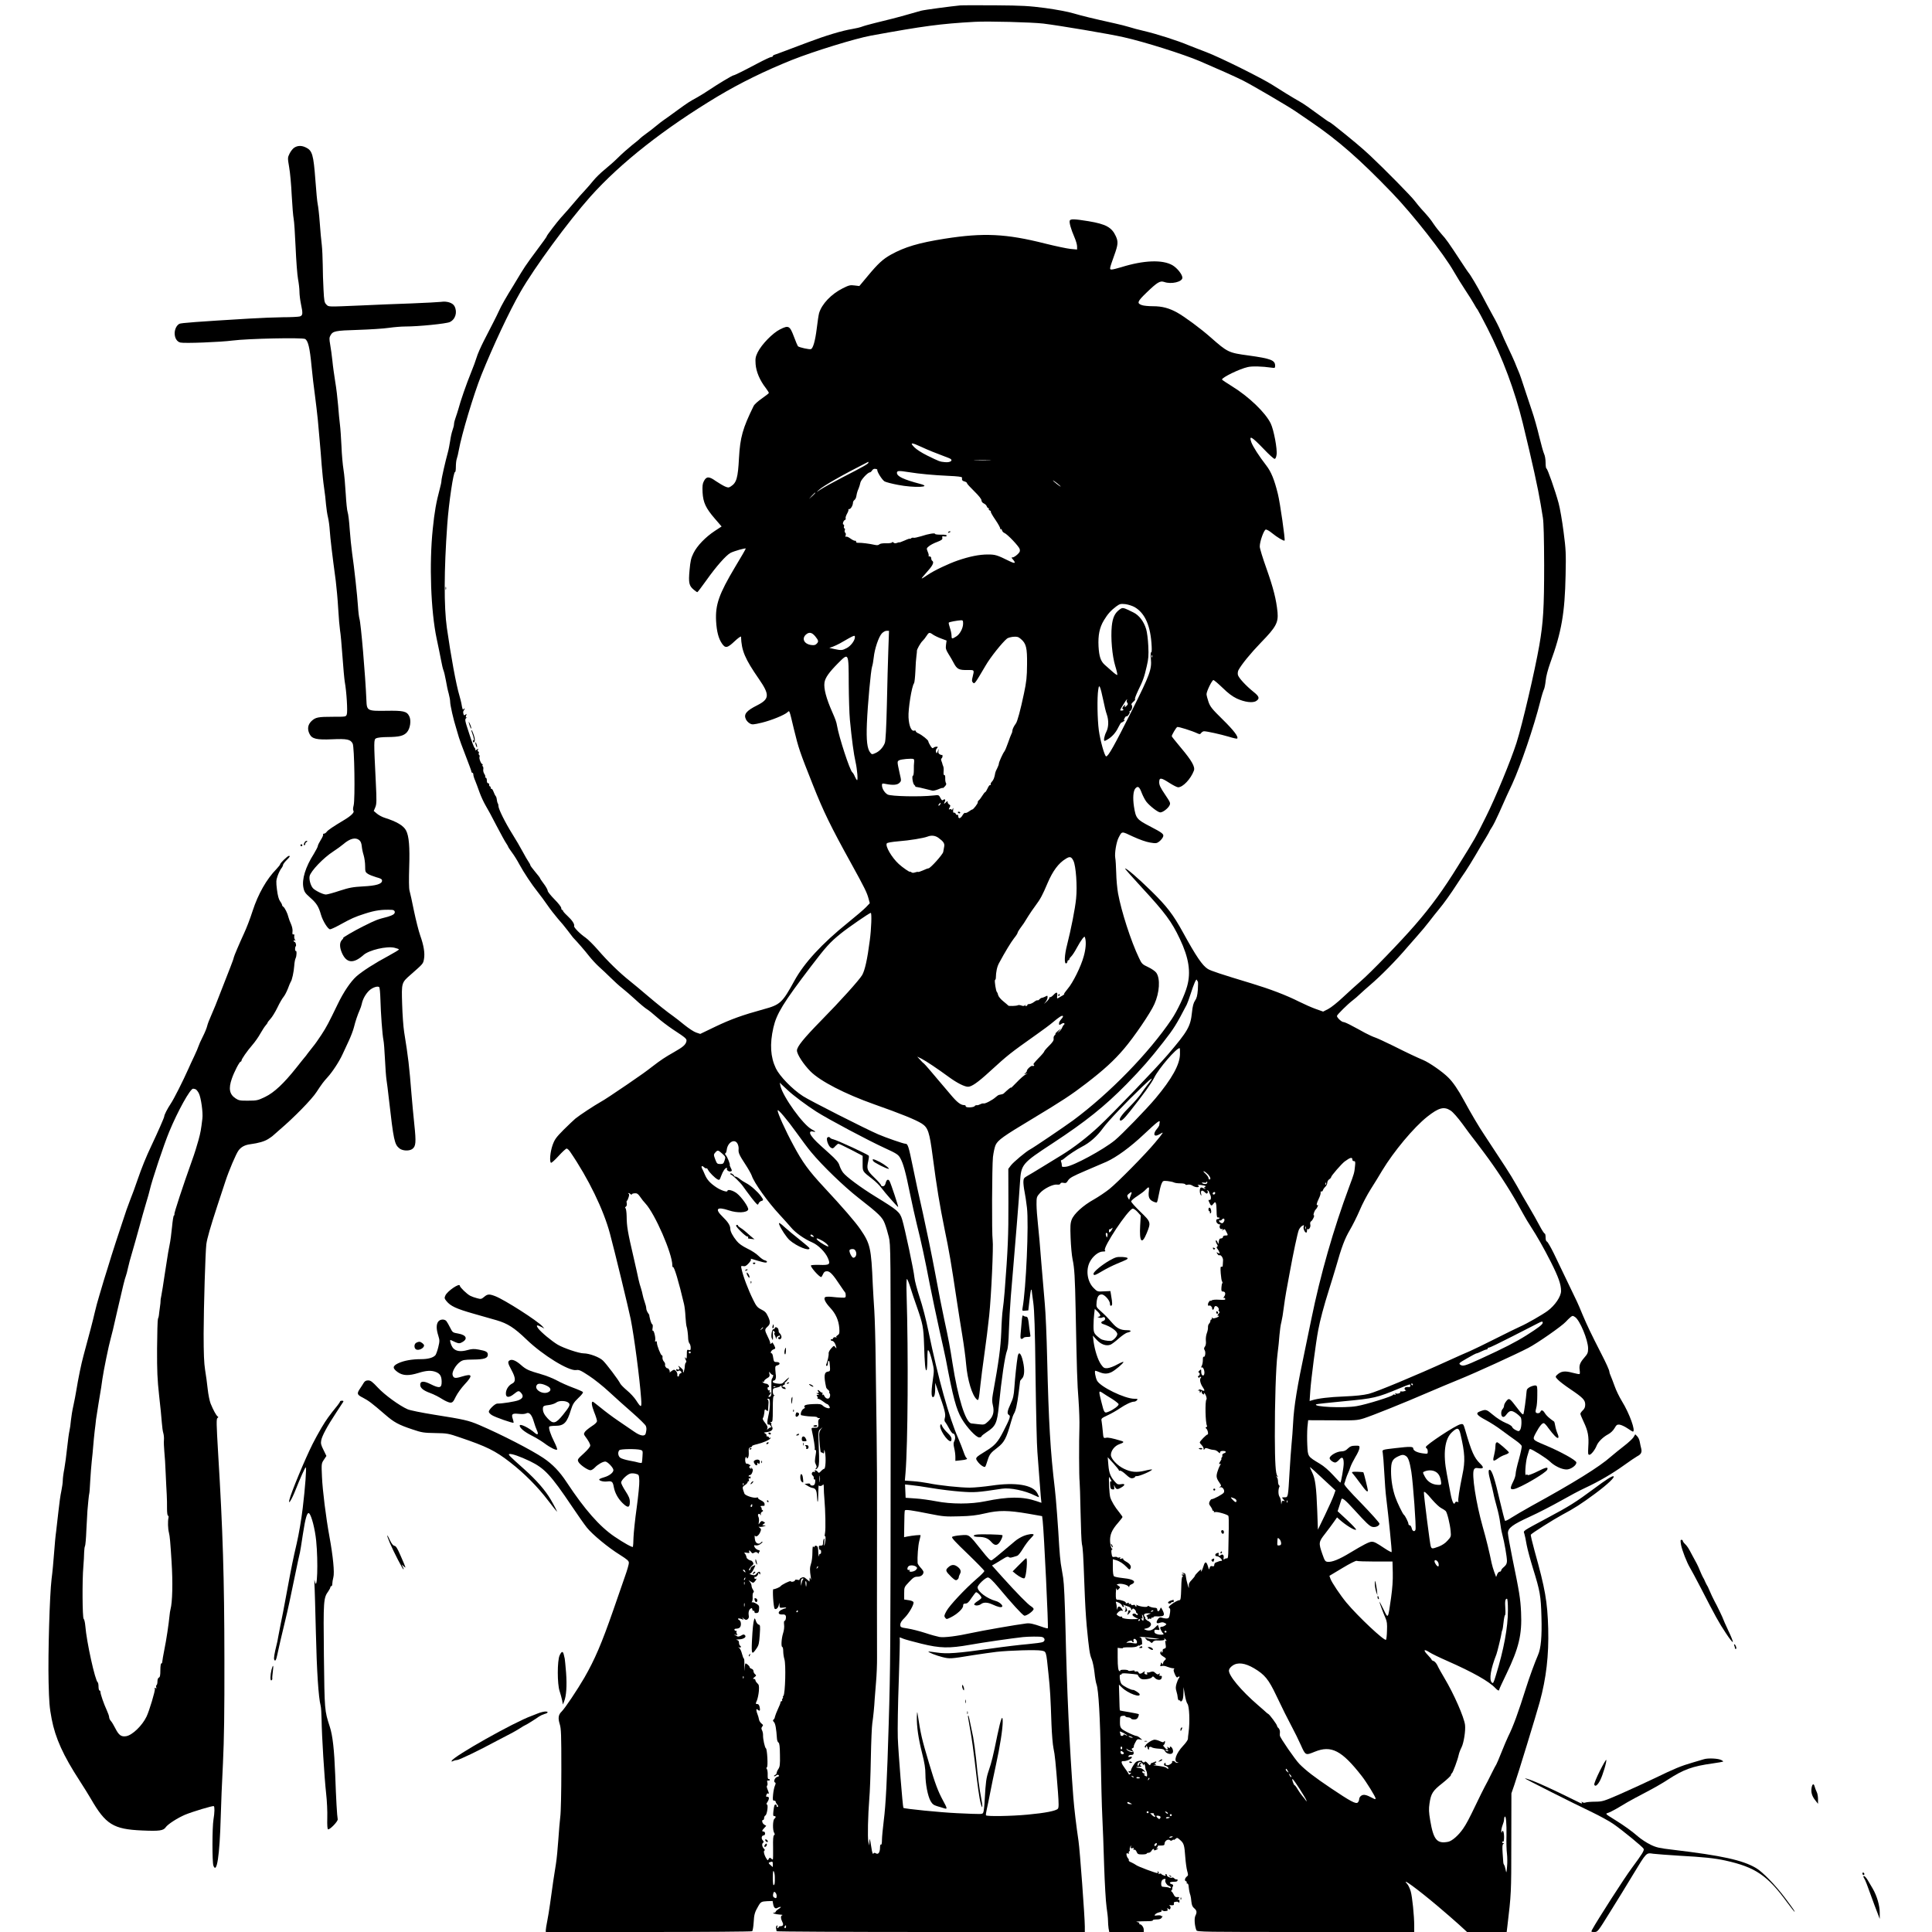 <?xml version="1.0" standalone="no"?>
<!DOCTYPE svg PUBLIC "-//W3C//DTD SVG 20010904//EN"
 "http://www.w3.org/TR/2001/REC-SVG-20010904/DTD/svg10.dtd">
<svg version="1.0" xmlns="http://www.w3.org/2000/svg"
 width="2000pt" height="2000pt" viewBox="0 0 2000 2000"
 preserveAspectRatio="xMidYMid meet">
<g transform="translate(0,2000) scale(0.1,-0.1)"
fill="#000000" stroke="none">
<path d="M9940 19944 c-93 -9 -367 -45 -405 -55 -22 -6 -76 -21 -120 -34 -100
-29 -242 -66 -365 -95 -52 -13 -110 -29 -127 -36 -18 -7 -63 -18 -100 -24
-105 -17 -275 -68 -465 -140 -60 -22 -156 -59 -215 -81 -60 -23 -116 -43 -125
-46 -10 -3 -18 -9 -18 -14 0 -5 -7 -9 -16 -9 -9 0 -73 -30 -143 -67 -145 -77
-238 -123 -248 -123 -11 0 -163 -91 -244 -146 -41 -28 -100 -64 -130 -81 -86
-47 -96 -54 -208 -135 -58 -43 -121 -88 -139 -100 -19 -13 -54 -40 -79 -61
-26 -22 -71 -57 -102 -79 -31 -22 -60 -46 -66 -52 -5 -7 -44 -39 -85 -71 -41
-33 -104 -89 -140 -125 -36 -36 -99 -92 -140 -125 -41 -33 -94 -85 -118 -115
-24 -30 -65 -77 -91 -105 -26 -27 -74 -81 -106 -120 -56 -66 -75 -88 -140
-160 -37 -41 -145 -182 -145 -190 0 -6 -24 -40 -172 -239 -32 -43 -74 -106
-94 -140 -19 -33 -55 -92 -79 -131 -72 -115 -130 -217 -150 -264 -11 -25 -38
-79 -59 -120 -21 -42 -65 -128 -98 -191 -32 -63 -66 -140 -74 -170 -9 -30 -35
-102 -59 -160 -45 -110 -108 -290 -130 -375 -8 -27 -21 -68 -29 -90 -8 -22
-16 -51 -16 -65 0 -14 -8 -43 -16 -65 -8 -22 -19 -71 -24 -109 -6 -38 -16 -92
-24 -120 -25 -90 -66 -270 -66 -291 0 -12 -7 -48 -16 -80 -39 -146 -56 -242
-74 -420 -38 -364 -20 -850 40 -1135 17 -80 38 -181 46 -225 8 -44 19 -91 25
-105 6 -14 17 -61 25 -105 7 -44 20 -105 29 -135 8 -30 15 -68 15 -84 0 -35
34 -186 63 -276 11 -36 23 -78 28 -95 4 -16 35 -100 68 -185 33 -85 61 -161
61 -167 0 -7 5 -13 10 -13 6 0 10 -8 10 -19 0 -10 8 -38 19 -62 10 -24 30 -79
45 -121 15 -42 43 -102 61 -133 19 -31 71 -126 115 -213 45 -86 90 -168 101
-183 10 -15 19 -30 19 -33 0 -4 18 -31 40 -61 22 -29 56 -84 76 -122 46 -85
131 -213 193 -290 26 -33 70 -92 98 -133 28 -41 77 -104 108 -140 32 -35 77
-90 101 -122 23 -31 48 -64 55 -72 50 -52 126 -140 168 -194 27 -34 73 -84
102 -110 29 -26 84 -77 122 -115 37 -37 91 -86 120 -108 28 -22 89 -75 135
-117 46 -43 98 -86 117 -98 19 -11 66 -49 105 -84 39 -35 113 -91 165 -126
140 -92 147 -98 140 -127 -9 -33 -35 -56 -125 -107 -97 -55 -139 -83 -226
-150 -71 -55 -106 -80 -259 -185 -141 -96 -243 -164 -277 -182 -64 -36 -217
-136 -262 -173 -17 -14 -71 -66 -121 -115 -79 -80 -93 -99 -115 -160 -24 -69
-33 -165 -17 -182 5 -4 40 27 79 70 38 42 76 77 84 77 7 0 24 -15 36 -33 190
-278 346 -600 412 -847 49 -181 195 -786 215 -885 37 -188 93 -614 108 -824 7
-97 1 -99 -52 -17 -18 28 -60 74 -93 101 -33 28 -65 60 -71 72 -16 35 -144
205 -180 239 -36 35 -140 74 -199 74 -47 0 -202 52 -267 89 -64 38 -176 131
-204 170 -25 35 -15 39 32 15 l32 -17 -19 22 c-52 58 -391 275 -489 313 -63
24 -80 23 -116 -8 -28 -23 -33 -24 -73 -13 -24 6 -55 17 -70 25 -34 17 -108
89 -108 104 0 33 -131 -56 -150 -102 -11 -24 -9 -31 11 -56 43 -53 101 -80
284 -132 99 -28 205 -58 235 -67 116 -34 183 -77 311 -200 168 -162 438 -328
514 -316 29 5 47 -3 132 -59 54 -35 148 -110 208 -166 61 -56 169 -154 242
-217 72 -63 135 -125 139 -137 8 -23 8 -34 -1 -75 -8 -36 -54 -30 -121 17 -33
23 -106 73 -164 112 -58 39 -139 100 -181 135 -43 34 -79 63 -82 63 -18 0 -12
-41 13 -106 17 -41 30 -83 30 -94 0 -13 -19 -32 -54 -54 -29 -19 -61 -45 -70
-57 -14 -21 -14 -25 -1 -44 38 -51 55 -82 55 -100 0 -12 -27 -44 -67 -81 -63
-57 -67 -63 -56 -86 13 -29 97 -88 126 -88 10 0 31 13 46 29 29 31 81 61 107
61 23 0 84 -64 84 -88 0 -26 -42 -59 -94 -74 -22 -6 -45 -15 -50 -19 -16 -14
37 -31 80 -25 49 6 58 -2 68 -58 12 -62 43 -118 90 -165 55 -54 76 -51 76 11
0 34 -10 58 -45 112 -25 38 -45 78 -45 89 0 24 62 85 96 93 14 4 40 2 57 -3
31 -8 32 -10 35 -72 2 -34 -11 -160 -27 -279 -17 -120 -31 -257 -33 -307 -1
-49 -4 -94 -6 -98 -4 -9 -92 39 -192 107 -154 105 -307 279 -494 562 -72 110
-146 187 -241 251 -127 85 -434 243 -665 342 -111 47 -155 57 -465 106 -131
21 -249 45 -275 56 -86 38 -237 148 -308 224 -58 62 -75 75 -101 75 -23 0 -35
-7 -47 -27 -9 -16 -25 -39 -34 -53 -39 -57 -36 -67 27 -99 59 -31 90 -54 229
-174 93 -81 139 -106 283 -154 97 -33 117 -36 236 -38 124 -2 136 -4 255 -45
278 -94 367 -138 520 -257 147 -114 287 -255 396 -399 48 -63 89 -114 91 -114
3 0 -32 69 -65 125 -55 95 -148 202 -272 313 -163 145 -174 157 -156 160 24 5
109 -25 212 -74 151 -74 214 -140 432 -464 61 -91 131 -191 156 -222 58 -73
224 -210 344 -284 77 -49 92 -62 92 -83 0 -14 -17 -75 -39 -136 -21 -60 -77
-220 -123 -355 -120 -344 -189 -506 -299 -698 -72 -124 -201 -317 -235 -350
-34 -33 -39 -67 -20 -129 15 -48 17 -105 17 -471 0 -230 -5 -450 -11 -489 -5
-40 -14 -145 -20 -235 -6 -90 -17 -203 -25 -253 -16 -94 -37 -237 -61 -415 -8
-58 -21 -137 -29 -177 -8 -40 -15 -81 -15 -93 l0 -20 1063 0 c584 0 1067 4
1073 8 6 4 13 45 16 92 4 80 11 106 49 170 24 42 32 46 90 49 l57 2 6 -34 c7
-38 24 -51 47 -36 8 5 21 9 29 9 8 0 0 -9 -17 -20 -18 -11 -33 -24 -33 -30 0
-5 -8 -10 -17 -11 -33 -1 19 -17 62 -19 22 -1 32 -4 22 -7 -18 -5 -16 -35 5
-76 11 -22 2 -37 -23 -37 -10 0 -19 -4 -19 -10 0 -5 -4 -10 -10 -10 -5 0 -6 7
-3 17 4 11 3 14 -5 9 -7 -4 -10 -17 -8 -29 3 -12 5 -25 5 -29 1 -4 719 -8
1596 -8 l1595 0 0 57 c0 97 -52 798 -65 883 -23 154 -45 337 -54 455 -39 507
-67 1115 -81 1745 -7 286 -15 466 -24 525 -8 50 -19 117 -25 150 -5 33 -12
112 -16 175 -10 185 -34 508 -45 595 -47 393 -64 685 -80 1355 -5 223 -16 475
-24 560 -8 85 -24 277 -36 425 -11 149 -27 329 -35 400 -8 72 -15 165 -15 207
0 75 1 79 36 118 42 47 137 93 177 87 19 -2 31 1 34 10 4 10 14 12 33 8 23 -5
31 -1 47 26 17 26 48 43 179 99 88 37 186 79 219 94 105 48 246 151 384 281
145 136 171 156 166 127 -2 -9 -4 -22 -4 -29 -1 -6 -12 -25 -26 -41 -32 -38
-34 -73 -4 -67 12 2 33 12 46 21 34 22 25 7 -61 -96 -99 -119 -387 -411 -472
-479 -39 -31 -110 -79 -159 -107 -112 -62 -208 -149 -231 -210 -14 -37 -16
-67 -11 -191 3 -82 12 -179 20 -218 20 -93 25 -186 32 -525 12 -618 16 -762
30 -935 7 -99 11 -225 9 -280 -5 -137 -4 -523 2 -560 2 -16 7 -160 10 -320 3
-159 9 -308 14 -330 10 -40 14 -108 25 -405 8 -216 14 -318 25 -445 23 -239
31 -294 50 -337 11 -26 24 -88 30 -141 5 -52 15 -108 21 -123 21 -55 38 -348
44 -768 4 -231 11 -502 16 -601 5 -99 14 -328 19 -510 6 -181 17 -373 25 -426
8 -53 15 -116 15 -140 0 -24 3 -61 6 -82 l7 -37 178 0 179 0 0 24 c0 25 -23
56 -41 56 -6 0 -8 4 -4 9 3 5 -7 12 -22 14 -30 5 12 8 114 9 29 0 50 4 47 9
-3 5 14 9 38 9 33 0 46 5 56 21 8 12 9 18 3 14 -6 -3 -11 -2 -11 2 0 5 -17 7
-37 5 -33 -4 -36 -3 -25 10 7 9 26 18 43 22 21 4 28 10 23 18 -6 10 -4 10 7 2
8 -5 20 -9 27 -8 6 1 17 2 23 3 6 0 8 8 5 17 -5 14 -4 15 9 4 12 -10 16 -9 21
5 4 10 1 21 -7 26 -10 6 -4 8 16 6 24 -2 29 2 27 16 -2 9 2 18 8 18 5 1 16 2
23 3 6 1 15 -3 19 -9 4 -5 8 0 8 13 0 16 -4 21 -12 16 -9 -5 -9 -2 1 9 14 17
10 21 -20 18 -10 -1 -23 11 -30 29 -8 16 -18 30 -23 30 -4 0 -3 7 4 15 7 8 9
15 6 15 -4 0 -2 9 4 19 8 16 6 21 -10 26 -34 11 -22 25 20 25 30 0 40 4 40 16
0 8 -4 13 -9 9 -5 -3 -16 1 -24 9 -8 8 -17 13 -20 10 -9 -10 -57 8 -57 22 0 8
-5 14 -11 14 -5 0 -7 -5 -3 -11 4 -8 -1 -9 -17 -4 -13 4 -25 11 -27 16 -2 4
-10 5 -19 2 -10 -4 -14 -2 -9 5 3 6 1 14 -5 18 -8 4 -9 3 -5 -4 4 -7 3 -12 -3
-12 -20 0 -204 69 -220 83 -9 7 -31 19 -48 27 -18 7 -31 16 -28 20 3 5 0 14
-7 22 -7 7 -14 23 -16 35 -3 18 0 21 14 16 11 -4 15 -3 10 5 -3 6 -2 13 4 17
6 4 8 10 5 15 -3 4 0 19 5 32 9 20 10 20 7 2 -4 -17 -1 -20 16 -16 15 4 18 2
12 -8 -5 -8 -3 -11 6 -8 8 3 19 -6 25 -22 10 -24 17 -27 58 -27 25 0 46 4 46
8 0 5 9 9 20 9 10 0 24 9 30 20 6 11 15 20 21 20 6 0 8 -4 5 -9 -4 -5 3 -7 14
-4 11 3 23 10 27 16 4 6 1 7 -8 2 -11 -7 -12 -6 -2 7 7 8 11 17 8 19 -2 3 12
5 33 4 28 0 37 4 37 16 0 35 40 58 61 36 4 -4 13 -2 21 4 7 6 13 8 13 4 0 -5
8 -1 18 8 17 16 20 15 49 -11 39 -34 44 -53 53 -177 4 -55 13 -120 20 -144 11
-38 11 -46 -2 -55 -22 -17 -29 -44 -12 -50 9 -3 12 -11 9 -16 -4 -6 -1 -9 5
-8 7 2 14 -11 15 -32 4 -39 10 -68 18 -90 3 -8 8 -37 10 -65 4 -36 11 -54 28
-68 28 -23 32 -42 14 -78 -14 -26 -9 -103 10 -151 7 -17 70 -18 1131 -18
l1124 0 0 63 c0 105 -20 299 -36 357 -9 30 -25 65 -37 78 -70 76 106 -53 316
-230 74 -62 172 -148 219 -190 l85 -78 205 0 205 0 7 57 c40 338 41 345 41
863 l1 515 31 90 c34 97 228 731 262 855 68 249 95 484 88 760 -8 280 -31 412
-141 805 -24 87 -42 163 -39 168 9 15 234 157 323 205 126 67 198 113 344 221
129 96 209 172 188 179 -14 4 -73 -33 -207 -133 -179 -133 -252 -179 -472
-296 -274 -147 -253 -133 -243 -166 5 -16 16 -67 24 -116 9 -48 39 -158 66
-245 73 -235 81 -282 87 -499 6 -207 -5 -326 -36 -397 -32 -73 -89 -229 -121
-331 -83 -263 -135 -407 -187 -510 -13 -27 -45 -102 -70 -165 -25 -63 -49
-119 -53 -125 -4 -5 -27 -48 -50 -95 -23 -47 -55 -110 -72 -140 -16 -30 -54
-107 -84 -170 -79 -164 -103 -209 -137 -259 -48 -70 -114 -128 -155 -137 -117
-23 -153 20 -187 224 -14 82 -15 116 -7 171 15 104 33 133 133 211 49 39 89
77 89 84 0 8 4 16 9 18 10 4 60 138 71 190 4 20 17 55 29 78 24 46 44 175 37
234 -11 82 -114 318 -213 484 -32 53 -65 113 -74 134 -10 20 -27 39 -38 43
-12 3 -21 10 -21 14 0 4 -19 27 -42 51 -48 50 -38 63 19 26 21 -14 103 -54
183 -89 268 -118 434 -212 500 -282 24 -26 40 -32 40 -15 0 5 34 79 75 163
128 266 162 406 151 637 -7 144 -17 205 -90 560 -25 124 -46 240 -46 259 0 53
47 88 226 170 88 40 231 114 318 163 88 50 202 111 255 135 142 66 282 148
403 235 59 43 121 84 137 93 39 20 50 41 41 79 -5 17 -11 48 -15 69 -3 21 -15
47 -27 59 l-20 20 -18 -30 c-10 -16 -54 -57 -97 -90 -43 -33 -104 -83 -137
-111 -119 -106 -387 -272 -821 -510 -82 -46 -177 -101 -209 -122 -33 -22 -62
-36 -66 -32 -4 4 -28 98 -54 208 -50 218 -80 311 -102 319 -20 8 -18 -33 7
-124 11 -41 24 -95 29 -120 4 -25 21 -88 35 -140 15 -52 30 -124 34 -160 4
-36 14 -92 23 -125 22 -82 48 -233 48 -275 -1 -26 -8 -41 -30 -60 -17 -13 -30
-30 -30 -37 0 -7 -7 -13 -15 -13 -9 0 -20 -12 -26 -27 l-11 -28 -19 50 c-10
28 -23 70 -28 95 -23 113 -55 246 -92 375 -69 244 -116 545 -91 592 8 15 18
19 41 15 61 -9 67 5 22 48 -60 59 -88 121 -151 339 -21 72 -22 73 -51 67 -49
-9 -359 -214 -359 -236 0 -5 5 -12 10 -15 6 -3 10 -18 10 -32 0 -24 -1 -25
-52 -18 -59 8 -98 28 -98 50 0 21 -32 22 -185 4 -140 -16 -138 -16 -131 -47 3
-15 11 -108 16 -207 5 -99 14 -216 20 -260 24 -193 61 -557 56 -562 -3 -3 -36
14 -73 39 -87 58 -107 68 -133 68 -26 0 -86 -31 -222 -113 -115 -70 -190 -100
-235 -95 -25 3 -30 11 -55 83 -39 113 -38 123 30 209 31 40 72 95 90 121 l33
47 27 -24 c65 -58 158 -115 170 -103 4 4 -38 48 -92 99 l-99 92 18 55 c10 30
19 60 21 67 6 23 38 -3 131 -105 128 -141 161 -172 189 -179 33 -8 74 10 74
33 0 10 -84 103 -185 208 -130 133 -184 194 -179 205 3 8 11 31 16 50 6 19 16
46 23 60 7 14 18 43 25 65 7 21 31 68 52 104 22 35 40 76 41 90 2 25 -1 26
-44 25 -37 0 -52 -6 -76 -29 -22 -22 -39 -29 -70 -30 -42 -1 -108 -37 -118
-65 -7 -16 31 -49 57 -50 9 0 27 13 41 29 31 37 47 24 47 -39 0 -39 -26 -189
-34 -198 -2 -1 -35 33 -75 77 -45 49 -96 94 -139 119 -126 76 -123 72 -129
193 -3 58 -2 140 1 181 l8 76 251 -1 c239 -2 256 -1 327 21 84 27 407 156 670
270 96 41 240 102 320 134 165 67 583 258 710 324 93 48 348 226 389 271 14
16 36 37 48 47 21 17 24 18 48 2 49 -32 135 -238 135 -325 0 -44 -5 -56 -40
-96 -45 -52 -55 -80 -47 -130 3 -19 2 -37 -1 -39 -4 -3 -37 4 -72 13 -84 23
-122 17 -165 -25 -15 -15 -14 -19 12 -46 15 -17 73 -61 128 -98 132 -89 155
-113 155 -160 0 -26 -7 -43 -25 -60 -14 -13 -25 -29 -25 -36 0 -6 16 -45 35
-85 44 -93 54 -148 47 -255 -4 -72 -3 -84 11 -84 18 0 58 50 76 96 16 39 65
88 120 117 26 14 51 39 65 63 19 33 26 39 52 36 16 -2 52 -18 80 -37 28 -19
54 -35 57 -35 33 0 -34 187 -113 315 -27 44 -61 114 -75 155 -15 41 -33 89
-41 107 -8 17 -14 36 -14 43 0 15 -31 85 -88 195 -98 191 -142 284 -187 390
-25 61 -52 124 -60 140 -16 33 -152 317 -239 498 -32 65 -64 121 -72 124 -9 3
-14 19 -14 44 0 21 -4 39 -9 39 -6 0 -30 37 -54 83 -23 45 -74 134 -111 197
-38 63 -93 159 -123 214 -30 54 -85 144 -122 200 -37 55 -85 129 -107 163 -21
33 -69 105 -105 160 -57 84 -143 230 -215 363 -60 111 -115 191 -163 237 -59
59 -195 153 -257 179 -64 27 -161 72 -314 149 -80 39 -163 78 -185 85 -22 7
-69 29 -105 48 -36 20 -96 53 -135 73 -38 21 -78 39 -88 39 -19 0 -67 45 -67
63 0 12 112 123 164 162 22 17 56 46 75 65 20 19 66 60 101 90 115 98 269 254
390 396 14 16 59 67 100 114 42 47 98 114 125 150 27 36 72 92 100 126 54 65
121 159 189 264 23 36 62 94 87 130 24 36 73 115 108 175 35 61 81 138 103
173 21 35 38 65 38 68 0 2 11 21 25 42 14 21 47 87 74 148 26 60 63 141 80
179 18 39 43 93 56 120 88 193 224 592 290 854 14 58 32 114 38 125 6 12 14
53 18 91 4 44 22 112 48 185 116 317 150 514 158 905 5 228 3 267 -21 450 -14
110 -37 243 -51 295 -35 130 -116 360 -126 360 -5 0 -9 27 -9 60 0 34 -7 74
-15 90 -8 16 -30 95 -50 177 -19 81 -54 207 -79 278 -24 72 -51 153 -60 180
-45 138 -60 183 -76 220 -10 22 -27 65 -39 95 -13 30 -44 100 -71 155 -26 55
-60 129 -74 165 -15 37 -52 111 -83 165 -30 55 -80 147 -110 205 -48 92 -127
225 -143 240 -3 3 -36 52 -74 110 -132 201 -156 235 -202 285 -25 28 -62 75
-82 105 -35 53 -57 79 -130 159 -18 20 -47 55 -65 79 -33 46 -310 327 -462
470 -76 72 -191 169 -374 314 -25 20 -50 37 -54 37 -5 1 -60 40 -124 87 -63
47 -140 101 -171 118 -84 48 -208 124 -285 174 -108 70 -546 288 -691 343 -72
27 -152 59 -178 69 -118 50 -335 119 -468 150 -52 12 -120 30 -150 40 -30 9
-98 27 -150 38 -242 54 -332 76 -425 103 -59 18 -179 40 -295 56 -169 22 -238
26 -515 28 -176 1 -340 1 -365 -1z m860 -188 c165 -20 688 -108 831 -141 212
-47 617 -175 789 -248 196 -84 375 -164 448 -201 99 -50 472 -269 546 -320 33
-22 103 -70 155 -106 283 -193 505 -387 841 -736 214 -222 537 -633 641 -817
29 -51 83 -137 119 -192 37 -55 77 -120 91 -145 13 -25 29 -50 35 -56 5 -7 51
-92 101 -190 159 -313 285 -650 367 -985 100 -412 157 -671 185 -839 6 -36 16
-99 23 -140 8 -51 12 -208 13 -490 0 -443 -9 -592 -50 -830 -45 -259 -175
-817 -236 -1009 -57 -179 -219 -572 -316 -765 -113 -227 -109 -220 -287 -506
-154 -249 -277 -419 -447 -615 -144 -167 -467 -501 -566 -585 -42 -36 -122
-109 -179 -162 -56 -53 -126 -109 -154 -123 l-53 -27 -76 27 c-42 15 -119 49
-171 75 -137 69 -301 131 -495 190 -315 95 -420 130 -451 149 -57 35 -122 131
-259 381 -101 183 -164 266 -327 426 -140 137 -263 243 -272 233 -2 -2 77 -92
176 -199 240 -260 307 -350 392 -530 93 -196 116 -344 75 -490 -25 -92 -102
-255 -160 -341 -236 -350 -644 -768 -1019 -1046 -96 -70 -406 -280 -447 -302
-41 -21 -171 -130 -198 -165 l-27 -36 1 -352 c1 -333 -5 -479 -39 -918 -6 -74
-15 -160 -20 -190 -5 -30 -12 -134 -15 -230 -7 -164 -25 -301 -87 -642 -9 -52
-9 -78 0 -115 17 -69 3 -119 -47 -166 -39 -36 -42 -37 -98 -31 -32 3 -67 7
-79 9 -59 12 -138 265 -194 625 -25 161 -40 244 -85 450 -19 85 -62 304 -95
485 -34 182 -91 458 -126 615 -36 157 -83 373 -104 480 -45 219 -52 240 -78
240 -19 0 -204 64 -282 98 -128 55 -712 351 -778 395 -110 71 -241 206 -280
287 -56 117 -65 251 -26 422 33 144 100 254 390 635 154 202 196 249 309 340
74 60 296 213 309 213 12 0 6 -167 -10 -285 -25 -196 -51 -310 -79 -359 -30
-51 -226 -269 -425 -471 -181 -185 -250 -270 -250 -310 0 -39 67 -142 140
-216 102 -102 356 -233 660 -341 276 -97 428 -159 492 -199 65 -42 80 -87 113
-339 42 -321 72 -502 124 -758 47 -225 67 -344 126 -737 14 -93 39 -253 56
-355 17 -102 35 -237 40 -300 14 -166 63 -328 112 -368 17 -15 20 -2 37 158 6
58 24 197 40 310 16 113 39 293 50 400 22 210 45 721 36 782 -10 62 -7 766 3
861 6 48 18 105 28 125 25 51 78 89 378 269 312 188 402 247 560 368 182 140
287 236 390 357 105 123 274 371 315 463 54 120 63 264 20 325 -11 16 -49 42
-85 59 -60 28 -66 34 -94 94 -84 175 -183 483 -217 669 -9 51 -18 147 -19 213
-2 66 -6 136 -10 155 -8 47 11 163 35 209 36 68 27 68 148 11 67 -31 138 -56
177 -62 60 -10 68 -9 93 9 15 11 32 31 39 44 17 33 4 44 -137 117 -132 69
-142 81 -161 201 -14 91 -8 165 15 190 26 28 41 17 65 -47 12 -31 33 -71 47
-90 35 -45 121 -112 145 -112 26 0 78 39 95 71 13 26 10 31 -46 115 -47 69
-60 97 -60 126 0 51 18 50 106 -7 38 -24 78 -45 90 -45 49 0 130 85 163 172
15 39 -22 104 -134 237 -52 62 -95 116 -95 119 0 15 46 92 57 96 12 5 151 -39
207 -65 25 -12 30 -11 41 4 7 9 20 17 29 17 31 0 170 -31 255 -56 45 -14 85
-23 88 -20 17 17 -35 85 -149 197 -113 111 -130 133 -148 184 -11 32 -20 68
-20 79 0 30 57 146 71 146 7 0 49 -36 95 -80 57 -56 101 -89 147 -111 82 -38
166 -49 202 -25 38 25 31 47 -30 95 -76 61 -153 144 -160 174 -4 14 -1 36 5
49 32 60 125 174 235 288 155 159 179 205 170 312 -13 132 -43 250 -114 451
-39 109 -71 212 -70 230 0 53 43 171 62 175 9 2 38 -14 64 -36 55 -45 123 -85
131 -78 8 9 -47 392 -69 481 -37 151 -70 231 -121 297 -76 98 -137 194 -154
239 -27 78 0 64 129 -70 53 -56 103 -101 111 -101 10 0 17 15 21 43 9 57 -29
257 -60 322 -54 113 -227 279 -401 386 -57 35 -104 67 -104 70 0 22 181 110
266 129 45 11 150 8 247 -6 34 -5 37 -4 37 20 0 57 -44 74 -275 106 -208 28
-217 33 -393 188 -103 91 -268 213 -347 257 -84 46 -155 65 -250 65 -45 0 -96
5 -113 11 -56 19 -50 37 48 131 110 106 139 124 182 109 73 -26 188 1 188 44
0 33 -53 100 -102 129 -103 60 -297 53 -531 -20 -43 -13 -87 -24 -99 -24 -25
0 -24 5 26 145 41 113 43 143 17 200 -42 92 -103 125 -282 155 -147 24 -188
25 -195 6 -7 -19 12 -87 47 -168 16 -36 29 -81 29 -99 l0 -32 -67 6 c-38 4
-157 29 -265 56 -403 102 -637 113 -1038 50 -272 -43 -415 -86 -559 -166 -82
-46 -132 -92 -239 -221 l-86 -103 -50 6 c-45 6 -59 2 -121 -29 -120 -60 -218
-163 -246 -258 -5 -18 -16 -89 -24 -158 -16 -129 -38 -205 -60 -214 -16 -6
-124 18 -135 30 -4 5 -23 49 -41 98 -43 114 -55 121 -143 77 -77 -38 -192
-156 -233 -239 -22 -46 -25 -62 -21 -122 6 -78 43 -166 104 -245 19 -25 34
-49 33 -53 0 -4 -32 -29 -72 -57 -39 -27 -77 -61 -84 -75 -115 -233 -141 -328
-153 -540 -11 -208 -25 -257 -84 -295 -22 -14 -28 -15 -61 -1 -20 9 -62 34
-95 56 -70 50 -97 50 -123 0 -15 -28 -17 -51 -14 -118 6 -104 33 -162 127
-271 l70 -81 -70 -46 c-96 -63 -184 -154 -221 -230 -26 -52 -32 -81 -41 -178
-12 -131 -5 -160 44 -201 16 -14 33 -25 37 -25 3 0 46 56 95 125 99 140 203
258 249 282 38 19 157 53 157 44 0 -4 -49 -90 -110 -190 -168 -282 -206 -391
-197 -561 6 -106 25 -180 60 -231 35 -52 56 -49 131 22 36 34 66 55 67 48 5
-145 40 -228 186 -439 112 -162 109 -206 -16 -270 -116 -58 -145 -94 -119
-147 7 -15 25 -34 40 -42 24 -14 35 -13 125 8 98 24 232 78 265 108 22 20 17
32 67 -177 48 -197 58 -228 196 -575 110 -277 182 -426 400 -820 135 -245 160
-295 177 -360 l12 -45 -39 -41 c-22 -23 -106 -95 -188 -161 -269 -217 -453
-417 -553 -600 -126 -230 -147 -249 -320 -296 -218 -60 -338 -103 -497 -179
l-158 -76 -42 14 c-23 7 -77 43 -122 79 -44 36 -96 77 -115 90 -64 45 -163
124 -270 215 -58 50 -139 117 -180 150 -106 84 -229 204 -328 319 -47 54 -106
113 -131 130 -57 39 -123 106 -118 120 7 19 -20 60 -70 106 -26 24 -47 48 -45
52 1 4 -2 8 -8 8 -5 0 -10 9 -10 20 0 11 -30 50 -70 90 -38 39 -70 78 -70 88
0 10 -18 43 -40 72 -22 29 -40 56 -40 60 0 3 -22 32 -50 65 -27 33 -50 63 -50
68 0 5 -8 21 -18 35 -11 15 -38 63 -62 107 -23 44 -71 125 -106 181 -74 118
-144 259 -144 289 0 12 -3 25 -7 28 -3 4 -8 21 -10 39 -2 18 -7 34 -12 37 -4
4 -14 23 -21 43 -8 20 -17 35 -22 32 -4 -3 -8 2 -8 10 0 9 -4 16 -9 16 -5 0
-8 8 -7 18 0 9 -5 16 -11 14 -8 -1 -13 9 -13 28 0 16 -5 30 -12 30 -6 0 -8 3
-5 7 4 3 0 17 -9 31 -9 13 -14 35 -11 48 2 14 0 27 -5 30 -4 3 -6 10 -3 15 4
5 3 9 -2 9 -13 0 -36 59 -29 75 3 8 1 17 -4 20 -5 3 -7 12 -3 20 3 8 0 15 -6
15 -6 0 -8 8 -4 18 6 15 5 15 -10 3 -16 -12 -18 -12 -16 5 0 4 -4 10 -9 13 -5
3 -31 71 -56 150 -45 136 -46 144 -29 158 10 8 12 11 4 7 -10 -5 -11 -1 -6 17
7 21 6 22 -7 11 -13 -10 -17 -9 -21 10 -4 13 -2 27 3 32 6 6 10 15 10 20 0 6
-4 4 -9 -3 -10 -15 -14 -7 -25 59 -3 14 -11 48 -19 75 -35 115 -89 411 -131
705 -31 219 -30 597 4 1070 16 227 65 554 81 544 4 -2 8 21 8 53 0 32 4 70 10
85 5 14 15 55 21 90 28 158 154 578 232 773 121 301 290 662 405 862 146 255
496 731 725 988 313 350 765 705 1319 1038 235 140 487 264 769 377 224 89
652 221 815 251 547 100 718 123 1075 143 139 8 590 -4 710 -18z m-1263 -4382
c66 -31 150 -65 286 -116 52 -19 22 -49 -43 -42 -52 5 -54 6 -181 68 -57 28
-111 63 -134 86 -50 51 -31 52 72 4z m706 -141 c-40 -2 -106 -2 -145 0 -40 1
-8 3 72 3 80 0 112 -2 73 -3z m-1253 -22 c0 -12 -47 -39 -265 -151 -99 -51
-202 -108 -230 -127 -48 -33 -49 -33 -18 -5 43 41 248 158 511 291 1 0 2 -3 2
-8z m92 -75 c-6 -16 51 -107 76 -120 16 -8 77 -24 136 -35 167 -33 363 -25
234 9 -174 46 -243 78 -243 115 0 23 19 24 125 7 104 -17 254 -31 408 -38 96
-4 142 -10 141 -18 -3 -26 2 -34 26 -40 14 -4 25 -11 25 -18 0 -6 34 -43 75
-83 47 -46 75 -81 75 -94 0 -13 10 -26 25 -33 13 -6 27 -19 30 -30 4 -10 11
-18 16 -18 6 0 8 -4 5 -9 -3 -5 1 -12 10 -15 9 -4 14 -9 11 -13 -4 -3 18 -42
48 -85 30 -44 52 -85 49 -90 -4 -6 -2 -8 3 -5 6 4 13 -2 16 -13 3 -11 13 -23
24 -27 31 -12 151 -138 159 -167 5 -23 1 -33 -25 -57 -18 -16 -39 -29 -48 -29
-14 0 -14 -2 -1 -17 38 -44 28 -51 -30 -23 -131 65 -149 70 -226 70 -89 0
-188 -20 -311 -62 -96 -33 -244 -103 -310 -148 -66 -44 -73 -47 -55 -24 8 10
36 43 62 72 46 52 59 84 38 97 -5 3 -10 15 -10 26 0 11 -7 19 -17 19 -9 0 -14
3 -10 6 3 4 0 23 -9 42 -14 35 -14 36 13 58 15 13 54 33 85 44 46 18 56 26 53
42 -4 17 0 19 20 15 16 -2 25 0 25 8 0 8 -19 11 -60 10 -33 0 -60 3 -60 8 0
12 -66 2 -144 -24 -37 -11 -73 -19 -80 -16 -7 3 -19 0 -25 -6 -6 -6 -11 -8
-11 -4 0 4 -25 -4 -55 -18 -30 -13 -55 -22 -55 -20 0 3 -11 0 -24 -5 -16 -6
-28 -5 -36 3 -8 8 -14 8 -16 2 -2 -6 -30 -10 -61 -9 -35 1 -62 -3 -70 -11 -9
-9 -23 -11 -50 -5 -53 12 -133 22 -166 21 -17 -1 -26 3 -25 11 2 7 -3 12 -11
10 -7 -1 -28 9 -47 23 -19 14 -39 23 -45 19 -7 -4 -9 0 -5 14 4 11 2 23 -4 27
-6 4 -8 15 -5 26 4 10 2 19 -3 19 -6 0 -8 9 -5 20 3 11 1 20 -5 20 -14 0 -2
41 14 47 7 2 11 10 8 18 -3 7 4 28 15 48 11 19 17 38 14 41 -4 3 0 6 9 6 15 0
38 39 38 67 0 9 7 21 15 27 8 6 17 22 19 36 3 14 5 27 6 30 1 3 3 10 4 15 1 6
8 24 15 40 7 17 15 44 18 60 6 29 76 105 98 105 5 0 16 9 23 20 8 13 20 19 35
16 12 -1 21 -6 19 -10z m1898 -173 c0 -2 -18 10 -40 27 -22 17 -40 34 -40 37
0 2 18 -10 40 -27 22 -17 40 -34 40 -37z m-2540 -66 c0 -2 -15 -16 -32 -33
l-33 -29 29 33 c28 30 36 37 36 29z m3306 -1182 c109 -64 166 -196 176 -407 2
-39 0 -64 -5 -61 -6 4 -7 -24 -3 -68 10 -107 -11 -164 -191 -524 -190 -378
-250 -485 -272 -485 -16 0 -62 165 -76 270 -15 110 -19 343 -6 420 6 40 8 43
18 25 6 -11 21 -69 33 -129 12 -60 28 -127 37 -150 22 -63 20 -134 -5 -183
-20 -38 -30 -93 -17 -93 3 0 15 6 27 13 47 26 89 73 113 124 14 29 29 53 33
53 5 0 17 7 28 16 10 8 13 13 6 9 -10 -5 -10 -1 -1 19 7 14 15 23 20 21 10 -7
40 36 33 47 -3 4 -2 8 3 8 16 0 31 48 19 60 -8 8 -4 17 16 35 15 13 23 25 18
27 -6 2 9 41 31 88 52 106 64 139 90 253 18 77 21 110 16 211 -3 67 -13 144
-22 173 -24 80 -73 144 -132 173 -108 53 -110 54 -142 31 -50 -36 -73 -84 -82
-174 -12 -121 4 -306 36 -411 15 -48 24 -90 21 -93 -3 -3 -27 13 -53 37 -27
23 -61 54 -77 68 -42 38 -58 86 -64 190 -6 116 10 195 55 270 40 66 73 103
128 144 37 27 45 29 95 24 30 -4 73 -18 96 -31z m-1776 -170 c0 -49 -34 -112
-73 -135 -43 -27 -47 -25 -47 13 0 17 -8 53 -17 79 -9 26 -14 50 -11 53 6 7
88 22 126 24 19 1 22 -4 22 -34z m-774 -272 c-4 -109 -11 -362 -15 -563 -6
-248 -13 -376 -21 -400 -17 -46 -56 -89 -100 -107 -32 -14 -35 -14 -51 6 -32
40 -42 125 -35 301 8 198 41 555 54 590 5 14 13 57 17 95 9 88 50 210 83 247
15 16 36 28 50 28 l25 0 -7 -197z m-757 140 c35 -43 38 -55 14 -78 -12 -13
-27 -16 -56 -12 -72 10 -100 65 -55 107 33 30 62 25 97 -17z m1220 17 c15 -10
53 -29 84 -40 l56 -21 -6 -44 c-5 -38 -1 -51 24 -92 17 -26 43 -71 58 -100 32
-60 53 -71 143 -69 69 1 69 2 51 -70 -10 -38 -9 -48 3 -60 17 -17 19 -14 131
176 48 84 171 238 221 279 9 8 38 16 64 19 41 3 53 0 79 -22 56 -47 67 -91 65
-265 -1 -129 -6 -177 -32 -300 -36 -171 -68 -290 -84 -311 -21 -28 -36 -60
-36 -75 0 -8 -4 -23 -10 -33 -5 -9 -21 -51 -35 -92 -14 -41 -31 -80 -37 -88
-16 -19 -58 -112 -58 -128 0 -8 -8 -29 -17 -47 -10 -18 -19 -39 -20 -47 -8
-48 -18 -75 -35 -92 -10 -10 -16 -24 -12 -30 4 -6 3 -8 -4 -4 -6 3 -18 -11
-28 -34 -10 -22 -21 -40 -25 -40 -4 0 -18 -17 -30 -37 -13 -21 -29 -43 -37
-48 -7 -6 -12 -15 -10 -21 3 -10 -46 -74 -57 -74 -4 0 -20 -9 -36 -21 -16 -11
-33 -18 -38 -14 -5 3 -18 -8 -27 -25 -21 -35 -44 -40 -44 -9 0 11 -5 17 -10
14 -6 -3 -13 1 -16 10 -4 9 -12 14 -18 12 -8 -3 -11 5 -9 27 3 25 2 27 -6 11
-5 -11 -10 -15 -10 -8 -1 7 -8 10 -17 6 -14 -5 -15 -3 -4 17 10 19 10 24 -4
32 -9 5 -16 16 -16 24 0 14 -2 14 -16 0 -21 -21 -27 -20 -15 3 12 22 3 35 -15
20 -10 -8 -17 -3 -29 21 -16 31 -17 32 -73 25 -136 -15 -436 -9 -473 10 -31
17 -59 61 -59 96 0 20 3 21 43 13 72 -14 116 -10 138 12 20 20 20 22 3 95 -28
128 -28 126 -5 139 21 11 125 20 147 13 6 -2 9 -16 7 -31 -2 -15 -4 -53 -3
-84 0 -32 -4 -58 -9 -58 -14 0 -2 -84 14 -96 8 -6 13 -13 10 -15 -2 -3 5 -5
15 -6 11 -1 48 -9 82 -18 35 -9 71 -18 81 -20 10 -2 38 5 62 15 25 11 45 16
45 13 0 -4 9 3 21 16 13 14 18 26 12 34 -5 7 -9 29 -8 50 1 23 -3 36 -10 34
-6 -3 -9 10 -7 34 2 22 1 47 -4 57 -4 9 -9 22 -9 27 -1 6 -6 18 -10 29 -4 10
-4 21 2 25 5 3 10 14 10 23 0 10 -2 16 -5 13 -3 -2 -13 0 -23 6 -14 7 -18 17
-14 37 5 26 5 26 -7 -3 -10 -27 -12 -28 -18 -10 -5 13 -2 26 8 38 14 15 13 17
-4 17 -11 0 -25 -5 -31 -11 -9 -9 -17 -3 -32 22 -12 19 -21 39 -21 45 0 13
-65 65 -102 82 -16 6 -28 17 -28 23 0 6 -6 9 -14 6 -30 -12 -56 44 -61 136 -5
84 33 323 57 354 5 6 11 63 14 125 2 62 7 133 11 158 3 25 6 48 5 52 -3 13 38
85 59 104 11 10 29 33 40 51 24 38 31 40 68 13z m-809 -26 c0 -34 -42 -90 -83
-112 -48 -25 -57 -26 -129 -11 l-53 12 35 12 c19 7 53 23 75 35 151 87 155 89
155 64z m3077 -206 c-3 -8 -6 -5 -6 6 -1 11 2 17 5 13 3 -3 4 -12 1 -19z
m-3141 -276 c1 -141 6 -309 12 -372 19 -203 41 -363 58 -435 18 -80 28 -199
15 -191 -4 3 -14 20 -22 38 -7 18 -19 38 -26 43 -26 21 -138 364 -158 482 -6
37 -16 66 -50 143 -62 140 -89 243 -80 304 7 50 47 106 141 201 110 110 109
113 110 -213z m2879 -172 c-4 -6 -2 -17 4 -24 9 -11 8 -18 -4 -30 -21 -21 -26
-20 -19 2 4 11 -1 8 -15 -8 -11 -14 -16 -26 -11 -28 17 -6 11 -18 -9 -18 -19
0 -19 1 1 36 39 63 50 80 55 80 2 0 1 -5 -2 -10z m-1931 -1075 c-4 -8 -11 -15
-16 -15 -6 0 -5 6 2 15 7 8 14 15 16 15 2 0 1 -7 -2 -15z m-21 -347 c54 -39
68 -60 61 -93 -3 -16 -8 -41 -10 -55 -6 -27 -131 -167 -152 -169 -7 0 -34 -10
-59 -22 -25 -11 -47 -18 -50 -15 -3 2 -16 0 -30 -5 -18 -6 -30 -6 -39 2 -8 6
-14 8 -14 5 0 -9 -77 44 -116 80 -72 66 -142 185 -124 213 4 8 51 16 121 22
117 9 261 33 302 49 38 15 77 11 110 -12z m1399 -239 c26 -52 41 -264 28 -389
-10 -106 -53 -321 -94 -483 -27 -103 -31 -198 -8 -190 6 3 12 11 12 19 0 8 5
14 10 14 6 0 10 5 10 11 0 7 9 19 20 29 10 9 36 48 56 86 20 38 47 81 59 96
23 27 23 27 29 5 11 -42 6 -111 -15 -186 -28 -104 -112 -275 -167 -338 -24
-29 -41 -53 -36 -53 5 0 -1 -6 -12 -13 -12 -6 -31 -18 -43 -25 -19 -12 -20
-11 -17 18 5 42 -6 45 -39 10 -15 -16 -33 -27 -38 -23 -6 3 -7 2 -4 -4 3 -5
-10 -25 -31 -44 -24 -23 -29 -25 -13 -7 14 16 25 38 25 51 1 22 0 23 -24 10
-14 -7 -30 -13 -36 -13 -6 0 -17 -7 -24 -15 -7 -8 -16 -13 -20 -10 -4 3 -20
-5 -34 -16 -15 -12 -38 -22 -50 -23 -13 0 -22 -4 -20 -7 2 -4 -3 -10 -12 -13
-10 -4 -13 -2 -8 7 5 9 4 9 -6 0 -9 -8 -20 -9 -37 -2 -14 5 -29 6 -35 3 -12
-8 -97 -11 -100 -4 -2 3 -24 22 -50 43 -27 21 -51 50 -55 65 -3 15 -9 29 -13
32 -10 8 -28 120 -19 126 4 2 8 12 8 22 1 60 12 114 33 152 60 112 125 219
156 258 19 23 35 48 36 55 1 8 12 26 24 43 38 51 40 54 89 134 15 25 48 72 73
106 50 67 72 108 124 231 54 127 114 208 189 253 42 27 58 22 79 -21z m1288
-1249 c3 -3 3 -41 0 -86 -5 -61 -12 -88 -29 -112 -16 -24 -25 -55 -32 -124
-15 -144 -43 -193 -248 -433 -122 -143 -581 -621 -714 -744 -124 -116 -263
-222 -383 -296 -43 -26 -135 -83 -204 -125 -69 -42 -141 -86 -160 -96 -30 -17
-35 -25 -36 -59 0 -22 5 -67 12 -100 7 -33 18 -108 25 -167 20 -171 -9 -839
-46 -1041 -4 -27 -3 -28 27 -25 l33 3 12 104 c6 57 14 106 17 109 3 3 6 1 6
-4 0 -5 7 -61 16 -124 12 -89 18 -263 24 -775 5 -363 13 -712 19 -775 5 -63
14 -182 20 -265 6 -82 13 -175 16 -206 l6 -56 -53 18 c-142 48 -291 47 -528
-2 -149 -31 -353 -31 -510 0 -63 12 -160 26 -215 29 l-100 7 -3 69 -3 69 64
-7 c36 -3 132 -17 215 -31 83 -14 215 -30 294 -36 146 -11 174 -9 431 30 82
13 241 -20 339 -70 22 -11 42 -19 43 -17 2 2 -6 21 -18 43 -47 84 -225 113
-472 76 -77 -11 -179 -21 -227 -21 -99 0 -319 23 -428 46 -41 8 -113 18 -159
21 l-84 6 7 81 c24 296 30 1228 11 1849 -3 86 -1 157 3 157 5 0 21 -39 36 -87
15 -49 45 -140 68 -203 61 -175 68 -211 74 -390 6 -202 13 -272 25 -265 5 4 9
54 9 113 1 94 2 105 15 88 8 -10 23 -59 35 -109 21 -88 21 -93 5 -204 -18
-122 -14 -183 11 -162 9 8 14 33 15 78 l0 66 30 -85 c68 -190 80 -238 71 -274
-7 -25 -6 -38 3 -47 7 -8 25 -38 40 -66 15 -29 33 -53 41 -53 20 0 29 -48 14
-76 -11 -19 -11 -35 -2 -75 7 -28 12 -69 12 -91 l0 -41 56 6 c59 6 76 13 58
25 -6 4 -19 32 -29 62 -10 30 -35 93 -55 140 -95 214 -208 620 -310 1115 -23
112 -62 264 -90 345 -26 80 -51 172 -54 206 -6 71 -100 512 -127 600 -24 77
-43 94 -276 237 -153 94 -303 205 -336 249 -14 18 -30 51 -37 73 -9 32 -32 59
-111 130 -125 112 -146 132 -176 172 -28 36 -22 58 13 49 35 -9 29 1 -13 23
-88 45 -298 337 -324 449 l-7 34 25 -24 c14 -12 41 -38 60 -56 58 -54 193
-155 293 -219 124 -79 539 -300 710 -378 120 -55 138 -67 158 -101 32 -56 56
-141 102 -369 23 -110 54 -252 70 -315 45 -178 87 -374 135 -625 25 -126 70
-340 100 -475 31 -135 60 -270 66 -300 75 -397 107 -519 166 -619 52 -88 148
-191 179 -191 13 0 24 5 24 10 0 6 24 25 53 44 94 61 109 93 127 272 27 276
63 519 85 574 9 23 16 94 19 205 3 94 12 253 20 355 9 102 20 241 26 310 6 69
22 265 36 435 14 171 29 367 33 437 12 186 19 194 341 405 341 224 536 381
761 609 159 163 246 262 383 438 108 138 134 180 241 386 7 14 25 63 40 110
33 104 59 163 64 147 2 -7 7 -14 11 -17z m-1413 -389 c-13 -14 -24 -34 -24
-43 0 -21 2 -22 27 -6 10 7 23 9 27 5 4 -5 3 -11 -3 -15 -6 -4 -14 -17 -18
-28 -4 -12 -17 -30 -29 -40 l-22 -19 20 25 20 24 -31 -24 c-17 -14 -30 -28
-28 -31 2 -4 -2 -12 -10 -18 -7 -6 -11 -21 -9 -34 3 -16 -9 -35 -46 -72 -28
-27 -51 -54 -51 -59 0 -6 -28 -39 -62 -73 -34 -35 -57 -63 -50 -63 7 0 10 -5
7 -10 -4 -6 -11 -8 -16 -4 -12 7 -59 -34 -59 -52 0 -7 -8 -18 -17 -24 -15 -9
-14 -10 7 -6 23 5 23 5 -3 -7 -16 -8 -58 -45 -94 -83 -36 -38 -62 -62 -58 -54
6 12 -32 -19 -75 -60 -5 -5 -22 -10 -47 -14 -7 -1 -23 -12 -35 -23 -32 -30
-111 -71 -125 -66 -7 2 -22 -1 -35 -8 -13 -7 -29 -12 -37 -10 -8 1 -17 -3 -21
-9 -10 -16 -96 -19 -93 -2 2 6 -5 12 -16 12 -36 0 -74 29 -143 112 -39 45 -89
106 -113 133 -24 28 -68 80 -99 117 -31 36 -59 68 -63 70 -5 2 -21 18 -38 37
l-30 33 45 -22 c47 -24 165 -103 285 -191 81 -59 159 -99 196 -99 37 0 101 44
223 156 194 177 208 188 490 388 61 43 134 97 161 120 69 58 97 76 107 69 6
-3 -1 -17 -15 -32z m1228 -366 c-3 -108 -84 -253 -253 -455 -96 -114 -348
-374 -421 -434 -120 -98 -428 -265 -506 -274 -38 -4 -44 -2 -43 14 0 11 -3 27
-7 37 -4 9 -3 17 2 17 6 0 21 9 34 21 35 31 128 92 179 118 81 41 158 109 219
194 50 69 238 267 406 427 111 107 127 112 50 15 -17 -22 -47 -62 -65 -90 -19
-27 -70 -86 -115 -131 -81 -81 -114 -128 -101 -141 12 -13 39 11 104 93 138
174 220 287 251 349 46 94 226 303 262 305 4 0 5 -29 4 -65z m2801 -581 c25
-16 74 -72 125 -141 46 -64 89 -121 94 -127 6 -6 62 -81 126 -166 124 -165
257 -368 349 -532 8 -15 34 -62 58 -104 23 -42 57 -99 76 -127 72 -112 133
-219 211 -372 78 -155 105 -231 105 -299 0 -57 -62 -149 -140 -207 -52 -38
-217 -133 -280 -160 -30 -13 -146 -70 -257 -126 -111 -56 -231 -114 -265 -129
-35 -14 -135 -59 -223 -99 -340 -155 -746 -324 -826 -344 -59 -14 -134 -22
-254 -27 -155 -6 -271 -20 -334 -40 l-24 -7 7 104 c8 120 58 505 82 629 19
103 59 253 112 420 22 69 54 175 72 235 59 209 91 292 143 381 29 49 75 141
102 204 26 63 78 162 115 220 37 58 90 144 118 192 120 199 327 447 467 558
119 94 173 108 241 64z m-6771 -229 c54 -75 122 -167 153 -203 114 -138 339
-355 486 -470 218 -170 251 -203 276 -270 12 -31 30 -92 41 -137 19 -78 20
-120 19 -2125 -1 -2136 -3 -2345 -20 -2910 -17 -589 -31 -849 -51 -1004 -10
-82 -19 -173 -19 -203 0 -34 -4 -52 -10 -48 -6 4 -10 -8 -10 -30 0 -50 -18
-76 -42 -61 -15 8 -21 8 -27 -3 -6 -9 -13 12 -20 60 -17 104 -18 109 -21 64
l-2 -40 -9 40 c-9 45 -4 269 10 445 6 63 13 252 16 420 3 168 10 330 15 360 9
59 21 174 25 255 2 28 8 106 14 175 6 69 11 184 10 255 -1 146 -1 807 0 1470
1 242 -1 611 -4 820 -3 209 -7 553 -10 765 -2 212 -9 450 -14 530 -6 80 -12
201 -16 270 -16 382 -26 425 -129 575 -51 75 -186 231 -379 438 -157 169 -220
256 -314 432 -83 153 -164 333 -163 360 1 20 100 -97 195 -230z m-610 -115 c8
-15 13 -40 11 -56 -4 -37 6 -60 71 -159 29 -44 58 -96 65 -115 24 -74 167
-274 288 -404 42 -45 95 -105 120 -134 44 -53 136 -118 217 -153 62 -26 137
-101 163 -162 29 -67 19 -75 -90 -71 -44 1 -82 -1 -85 -6 -8 -14 85 -120 106
-120 3 0 12 14 19 30 10 23 19 30 41 30 31 0 62 -33 139 -150 24 -36 46 -67
49 -70 3 -3 6 -16 6 -30 0 -23 -3 -25 -45 -23 -25 1 -70 4 -100 8 -30 3 -61 2
-68 -3 -19 -13 0 -54 53 -111 56 -60 86 -127 93 -206 4 -56 2 -64 -17 -77 -17
-12 -19 -17 -9 -22 7 -3 3 -3 -10 0 -15 4 -24 0 -28 -10 -3 -9 -10 -13 -15
-10 -5 3 -9 0 -9 -5 0 -6 5 -11 11 -11 17 0 35 -23 43 -55 7 -28 6 -28 -7 -11
-13 18 -15 18 -43 -13 -16 -18 -28 -41 -26 -51 3 -17 -10 -79 -25 -116 -3 -8
0 -14 6 -14 6 0 11 11 11 24 0 34 15 40 18 8 8 -82 7 -87 -14 -90 -43 -6 -48
-42 -22 -163 2 -8 11 -20 21 -27 9 -7 15 -17 12 -22 -3 -5 -1 -11 3 -14 5 -3
7 -17 4 -31 -6 -33 -41 -31 -58 3 -8 17 -13 20 -18 10 -3 -7 -4 -3 -2 10 2 12
1 20 -4 17 -4 -3 -13 2 -20 10 -7 8 -17 15 -22 15 -6 0 -5 -7 2 -15 10 -12 9
-15 -6 -16 -18 0 -18 -1 1 -9 19 -8 19 -9 1 -9 -14 -1 -16 -4 -7 -14 6 -8 8
-17 4 -20 -3 -4 0 -7 7 -7 7 0 29 -12 49 -27 20 -16 40 -28 44 -28 8 0 27 -25
27 -37 0 -15 -47 -2 -69 18 -20 19 -32 22 -103 19 -54 -2 -84 -8 -89 -17 -5
-7 -4 -15 2 -17 6 -2 0 -8 -13 -15 -22 -11 -39 -65 -21 -67 4 0 19 -3 33 -6
14 -3 49 -6 78 -7 28 0 52 -4 52 -8 0 -5 8 -8 18 -8 13 0 14 -2 4 -9 -8 -4
-13 -19 -12 -32 5 -54 2 -59 -36 -59 -34 0 -36 -1 -30 -27 19 -83 35 -186 30
-194 -3 -5 0 -9 7 -9 7 0 9 -12 5 -37 -13 -78 -13 -89 0 -114 10 -20 10 -29 1
-38 -7 -7 -7 -11 -1 -11 6 0 17 11 24 25 10 19 12 63 6 198 -6 172 -6 174 16
193 l23 19 -17 -21 c-10 -11 -18 -36 -18 -56 0 -60 13 -189 18 -183 3 3 11 0
19 -6 10 -9 13 -6 14 17 1 23 3 20 10 -14 11 -57 5 -167 -9 -167 -6 0 -21 -11
-33 -24 -20 -21 -23 -22 -34 -7 -14 18 -40 22 -29 4 5 -7 2 -9 -9 -5 -20 8
-33 -24 -14 -38 8 -5 13 -18 11 -28 -1 -9 2 -15 7 -11 11 7 12 -36 0 -54 -9
-16 -47 -12 -44 4 1 6 -11 8 -28 6 l-30 -4 31 -19 c17 -11 40 -21 51 -22 32
-5 43 -24 46 -84 5 -91 13 -74 14 28 0 52 3 89 5 82 6 -12 35 -6 45 10 4 5 7
-10 7 -34 0 -24 2 -75 6 -114 11 -129 14 -310 7 -352 -5 -26 -5 -40 1 -37 10
6 0 -86 -10 -96 -2 -3 -2 15 1 39 4 29 2 40 -4 30 -5 -7 -9 -26 -9 -41 0 -23
-5 -28 -24 -28 -19 0 -22 -4 -18 -25 2 -14 8 -22 13 -19 5 3 9 -7 9 -21 0 -14
-4 -24 -9 -20 -5 3 -12 -7 -14 -22 -2 -16 -5 0 -6 35 -1 49 -5 64 -18 69 -10
4 -19 1 -21 -6 -4 -11 -6 -11 -13 0 -5 9 -9 -16 -9 -62 0 -42 -6 -94 -14 -115
-14 -41 -14 -71 -3 -139 5 -28 4 -34 -2 -20 -9 19 -10 19 -10 -3 l-1 -24 -30
25 c-25 22 -33 24 -54 14 -13 -6 -22 -15 -19 -20 2 -4 -7 -5 -21 -1 -15 3 -26
2 -26 -4 0 -13 -38 -23 -45 -11 -5 8 -95 -36 -105 -52 -7 -10 -62 -33 -74 -30
-12 3 1 -190 13 -202 14 -14 39 9 44 41 4 26 4 26 6 -3 1 -30 3 -31 39 -27 20
3 34 1 30 -3 -3 -4 -9 -6 -12 -6 -4 1 -20 -6 -37 -14 -41 -21 -36 -51 8 -48
21 2 33 -2 37 -14 7 -18 -2 -53 -14 -53 -4 0 -6 -18 -3 -40 3 -23 -1 -59 -11
-89 -17 -54 -22 -141 -7 -141 5 0 9 -20 9 -45 0 -24 6 -61 12 -81 17 -50 9
-357 -10 -379 -7 -8 -9 -15 -5 -15 4 0 2 -6 -4 -13 -6 -8 -8 -17 -4 -20 3 -4
1 -7 -5 -7 -7 0 -12 -6 -12 -13 0 -7 -12 -38 -26 -67 -14 -30 -28 -66 -31 -79
-2 -14 -9 -29 -16 -33 -8 -5 -7 -12 5 -25 15 -16 24 -68 31 -171 1 -18 8 -37
16 -41 10 -7 14 -39 15 -127 2 -101 -1 -123 -16 -146 -10 -14 -18 -33 -18 -41
0 -8 -7 -18 -16 -21 -9 -4 -14 -9 -11 -13 4 -3 14 0 22 7 11 9 19 10 26 3 7
-7 3 -12 -14 -17 -26 -6 -44 -52 -23 -59 7 -2 7 -12 -2 -32 -7 -16 -16 -57
-19 -92 -5 -54 -4 -63 11 -63 9 0 16 -5 16 -12 0 -6 7 -19 16 -29 10 -11 12
-19 5 -24 -6 -3 -11 1 -11 9 0 19 -19 21 -24 4 -3 -7 -7 -34 -10 -60 -4 -38
-3 -48 9 -48 19 0 19 -14 1 -29 -17 -15 -19 -117 -2 -144 8 -13 8 -20 -1 -25
-9 -6 -12 -42 -10 -130 1 -67 0 -122 -3 -122 -4 0 -12 6 -19 12 -10 11 -14 9
-23 -5 -10 -18 -10 -18 -22 0 -23 33 -36 81 -23 86 8 2 6 9 -6 21 -19 19 -23
51 -6 61 7 5 5 13 -6 25 -17 19 -11 50 11 50 8 0 14 9 14 20 0 11 -7 20 -15
20 -20 0 -19 10 6 36 l21 23 -21 13 c-21 13 -29 48 -11 48 6 0 10 9 10 20 0
10 6 23 14 27 17 10 31 113 15 113 -7 0 -6 9 5 25 20 31 21 55 1 55 -17 0 -18
2 -9 24 3 9 10 13 15 10 12 -7 11 1 -5 41 -9 21 -11 37 -5 40 5 4 6 18 3 31
-5 20 -3 25 9 22 9 -2 16 2 16 7 0 6 -6 9 -12 8 -8 -2 -11 13 -10 44 1 26 -3
53 -8 59 -7 8 -7 14 0 19 13 7 3 187 -10 196 -12 7 -31 96 -30 134 1 17 -4 40
-10 52 -9 17 -9 26 1 39 12 14 11 18 -7 32 -12 10 -24 28 -26 42 -2 14 -9 38
-15 53 -7 16 -12 35 -12 44 0 13 3 13 15 3 21 -17 26 -9 19 28 -5 22 -12 32
-25 32 -18 0 -19 2 -3 38 8 20 17 64 20 98 3 52 1 64 -16 79 -11 10 -20 24
-20 32 0 7 -7 13 -16 13 -13 0 -11 4 6 18 20 16 21 19 6 31 -9 7 -16 22 -16
32 0 10 -9 21 -20 24 -11 3 -20 11 -20 17 0 11 -29 37 -42 38 -4 0 -9 -26 -11
-57 -2 -32 -3 -21 -2 25 2 45 0 82 -4 82 -4 0 -13 23 -20 50 -7 28 -20 55 -29
61 -15 10 -15 10 1 5 18 -6 24 9 7 19 -5 3 -10 17 -10 30 0 17 -7 25 -22 28
-13 2 -5 5 18 6 51 1 85 24 66 43 -11 11 -18 10 -41 -4 -16 -9 -33 -12 -38 -8
-4 4 -17 11 -28 14 -12 3 -9 4 8 2 21 -3 25 -1 16 10 -6 7 -8 18 -4 24 4 6 1
9 -6 8 -6 -2 -14 3 -16 10 -3 7 4 12 19 12 13 0 29 5 36 12 18 18 15 66 -5 77
-27 15 -10 23 22 11 26 -10 27 -9 14 7 -11 15 -9 14 9 -2 18 -15 27 -17 40 -8
9 6 16 19 14 29 -7 40 -1 67 16 80 15 11 17 10 20 -7 2 -11 8 -17 13 -14 5 4
9 -1 9 -10 0 -11 7 -15 23 -13 18 2 23 10 25 40 3 33 -1 40 -29 57 -18 11 -37
17 -42 14 -6 -4 -7 -1 -2 8 5 7 8 30 6 50 -1 20 2 40 8 44 8 4 6 13 -4 28 -8
12 -15 30 -15 41 0 11 -8 29 -17 40 -18 20 -18 20 8 4 25 -16 28 -16 43 1 18
20 22 36 6 26 -5 -3 -10 2 -10 11 0 10 3 15 6 11 8 -8 34 18 34 35 0 10 3 9
10 -2 8 -13 10 -12 10 3 0 23 -18 22 -39 -4 -14 -18 -21 -19 -51 -11 -19 6
-27 11 -18 11 10 1 26 19 38 43 25 52 25 50 -5 36 -14 -6 -25 -17 -25 -24 0
-7 -4 -16 -10 -19 -18 -11 2 30 24 47 17 14 19 21 10 35 -6 10 -15 18 -20 18
-15 1 -42 19 -45 30 -4 22 -13 40 -23 48 -6 5 4 6 23 3 27 -5 32 -3 27 9 -7
20 4 19 20 -2 10 -15 16 -16 32 -6 15 9 23 8 36 -3 8 -8 14 -11 11 -8 -3 4 0
13 6 20 8 10 5 15 -14 19 -13 4 -29 17 -35 29 -9 21 -8 22 13 18 15 -2 35 4
51 17 15 12 22 21 16 21 -6 0 -14 -4 -17 -10 -9 -14 -34 -13 -48 3 -7 6 -13
28 -14 47 -2 19 0 29 3 23 9 -20 39 1 54 37 11 27 11 32 -6 45 -12 9 -13 13
-4 10 8 -3 29 -1 45 4 27 9 28 9 6 10 -24 1 -24 2 -6 15 18 13 18 14 -2 24
-17 10 -23 8 -37 -11 -15 -22 -15 -22 -10 9 3 17 1 41 -5 52 -13 25 5 43 21
21 8 -11 9 -10 4 3 -3 10 2 22 12 28 15 8 15 11 2 20 -8 5 -11 10 -6 10 5 0 3
7 -4 15 -10 12 -9 15 6 16 11 1 22 1 25 1 3 -1 5 8 4 20 -1 13 -15 26 -38 37
-21 10 -34 21 -30 26 5 4 -3 5 -15 2 -32 -8 -119 21 -126 42 -24 66 -24 67 5
87 16 10 29 25 29 32 0 7 4 11 9 8 5 -4 7 4 3 16 -3 14 -2 19 6 14 7 -4 12 -1
12 9 0 9 -4 13 -10 10 -5 -3 -10 -1 -10 4 0 6 6 11 14 11 8 0 19 13 24 29 9
24 7 32 -6 43 -13 11 -14 11 -7 -2 8 -13 7 -13 -8 -1 -14 11 -15 16 -4 25 7 6
10 10 8 9 -2 -2 -10 2 -17 7 -6 6 -18 9 -25 8 -15 -3 -21 60 -7 68 4 3 8 0 8
-7 0 -10 3 -10 12 -1 7 7 11 32 9 58 -2 39 0 46 18 51 11 3 19 9 16 13 -2 4
21 13 53 20 62 15 127 43 138 61 4 8 3 9 -4 5 -7 -4 -12 -2 -12 3 0 6 -7 11
-16 11 -8 0 -13 4 -9 9 3 6 -3 14 -12 20 -10 6 -16 11 -13 12 3 0 19 3 35 5
44 7 63 29 47 55 -7 11 -10 24 -7 29 3 4 -1 11 -7 13 -8 3 -6 6 5 6 15 1 17
14 17 136 0 101 3 135 13 136 10 0 10 2 0 6 -7 2 -13 20 -13 38 0 30 3 33 37
40 21 4 41 12 45 18 5 8 8 6 8 -4 0 -9 7 -20 16 -23 26 -10 35 -7 22 8 -7 8
-16 12 -20 9 -5 -2 -8 0 -8 5 0 6 7 13 16 16 8 3 12 10 9 16 -3 5 -3 10 2 10
4 0 17 13 28 28 19 27 19 27 0 13 -11 -8 -29 -25 -40 -37 -17 -19 -27 -22 -67
-17 -31 4 -48 10 -48 19 0 8 7 14 15 14 14 0 22 36 15 65 -1 6 -3 27 -4 48 -2
32 2 39 21 43 34 9 29 34 -6 34 -28 0 -30 3 -37 45 -3 25 -10 45 -15 45 -20 0
-7 31 16 40 25 9 25 10 8 46 -10 19 -19 31 -21 25 -2 -6 -9 -11 -15 -11 -5 0
-8 3 -5 6 4 3 -7 32 -23 64 -35 72 -35 77 -4 106 30 27 31 50 8 101 -23 48
-30 56 -79 81 -33 17 -47 34 -76 94 -55 111 -106 247 -122 324 -7 29 -5 31 18
27 19 -4 32 3 55 28 17 18 28 36 25 41 -7 11 -9 11 66 -12 36 -11 73 -20 83
-20 26 0 21 17 -8 24 -13 3 -42 24 -63 45 -21 22 -73 56 -116 76 -52 26 -87
50 -110 79 -41 50 -66 98 -66 126 0 33 -24 71 -79 124 -85 82 -60 108 65 66
86 -29 186 -25 199 8 8 22 -67 130 -119 170 -40 30 -96 44 -96 23 0 -16 -67 6
-116 39 -64 43 -96 79 -118 132 -10 24 -22 51 -28 61 -13 26 -2 34 20 14 10
-10 21 -14 25 -11 3 3 11 -4 17 -17 15 -28 70 -83 98 -98 19 -10 22 -7 38 37
18 49 41 82 56 82 5 0 7 -4 4 -9 -9 -13 22 -34 39 -27 14 5 14 9 0 36 -8 16
-13 30 -11 30 9 0 -24 84 -40 101 -9 10 -11 18 -5 20 6 2 12 18 14 35 9 79 82
121 112 64z m-158 -103 c35 -32 35 -34 24 -70 -11 -33 -16 -37 -45 -37 -30 0
-35 4 -50 43 -20 53 -20 56 1 79 22 24 28 23 70 -15z m6523 -63 c0 -8 7 -14
16 -14 14 0 16 -9 11 -52 -7 -70 -8 -74 -60 -213 -163 -438 -298 -909 -392
-1370 -20 -99 -48 -232 -61 -295 -86 -404 -120 -611 -128 -785 -4 -66 -10
-163 -16 -215 -5 -52 -14 -178 -20 -280 -16 -275 -15 -270 -52 -270 -31 0 -31
0 -12 -22 16 -18 17 -21 2 -15 -13 4 -18 -1 -21 -21 -3 -22 -4 -21 -6 8 0 20
-8 45 -16 57 -14 20 -14 80 0 103 3 5 1 11 -5 15 -5 3 -10 21 -10 39 0 17 -6
38 -12 45 -11 11 -10 12 2 6 12 -7 13 -6 3 6 -18 22 -25 135 -26 409 -1 342
11 725 28 855 8 61 17 148 20 195 4 47 12 108 20 135 7 28 18 93 24 145 7 52
18 129 26 170 8 41 23 127 35 190 38 210 82 415 95 447 7 17 23 37 35 43 20
11 21 10 15 -9 -6 -19 12 -61 27 -61 5 0 8 10 8 22 0 12 3 19 6 15 13 -13 35
22 28 47 -3 15 -1 27 8 33 17 10 41 63 28 63 -9 0 8 50 21 60 12 10 31 52 20
46 -17 -11 -13 17 11 65 12 24 21 52 19 63 -1 10 2 15 7 12 6 -3 13 2 17 13 3
10 14 26 25 36 11 10 20 29 20 41 0 13 9 29 20 36 11 7 20 17 20 23 0 13 109
139 141 162 58 43 79 47 79 17z m-1493 -153 c24 -27 30 -51 13 -51 -5 0 -10 7
-10 16 0 8 -15 29 -32 45 -22 20 -26 27 -13 23 10 -4 29 -19 42 -33z m-356
-81 c10 -6 40 -10 68 -10 28 0 51 -5 51 -10 0 -6 11 -8 25 -4 16 4 34 0 50
-10 26 -17 65 -22 65 -7 0 5 -6 11 -12 14 -7 3 7 2 32 0 53 -7 60 -11 40 -23
-13 -8 -13 -10 -1 -10 8 0 11 -3 8 -6 -4 -4 -13 -1 -21 5 -8 7 -20 10 -26 6
-13 -8 -13 -55 0 -75 8 -11 9 -8 4 11 -8 36 10 45 37 18 17 -17 23 -19 30 -8
5 8 3 17 -4 22 -8 6 -8 7 3 4 8 -2 15 -8 15 -13 1 -5 6 -18 12 -30 14 -24 10
-60 -6 -56 -14 3 -14 -1 1 -33 14 -30 22 -31 41 -4 21 30 30 9 31 -75 1 -61 3
-71 18 -70 10 1 15 -2 12 -7 -3 -5 -12 -9 -20 -9 -21 0 -17 -38 5 -49 10 -6
21 -8 25 -6 3 3 2 0 -3 -6 -14 -17 -1 -49 17 -42 11 5 13 3 7 -8 -7 -12 -6
-12 7 -1 15 12 19 9 32 -17 21 -39 20 -41 -9 -41 -16 0 -25 -6 -25 -15 0 -8
-9 -15 -19 -15 -15 0 -21 -8 -24 -32 -4 -30 -5 -31 -12 -10 -4 12 -11 22 -16
22 -9 0 -1 -28 13 -47 5 -7 5 -14 -2 -18 -8 -5 -7 -12 3 -23 8 -10 17 -25 20
-35 6 -15 4 -16 -14 -7 -18 10 -19 9 -7 -9 6 -11 15 -18 19 -16 15 10 41 -23
40 -51 -1 -16 -2 -39 -3 -51 0 -14 -5 -20 -13 -16 -11 4 -12 -11 -8 -69 3 -40
9 -78 14 -84 5 -6 6 -14 2 -18 -4 -4 -8 -25 -9 -46 -2 -33 1 -40 16 -40 25 0
31 -24 13 -51 -9 -12 -12 -19 -6 -16 6 4 13 1 16 -7 5 -12 -7 -14 -61 -11 -38
3 -71 0 -79 -7 -7 -6 -13 -7 -13 -2 0 5 -7 -2 -16 -14 -15 -21 -11 -48 6 -37
9 6 32 -19 28 -31 -2 -5 2 -10 7 -12 6 -1 11 6 13 18 2 11 9 20 16 20 18 0 39
-27 32 -39 -4 -5 -1 -13 4 -16 8 -5 6 -13 -6 -26 -13 -14 -14 -19 -4 -19 21 0
-1 -18 -32 -25 -18 -5 -28 -2 -31 7 -2 7 -3 5 -2 -4 2 -10 -1 -18 -6 -18 -5 0
-9 -6 -9 -14 0 -8 -6 -21 -13 -28 -8 -7 -13 -25 -12 -38 1 -14 -4 -41 -12 -61
-8 -21 -12 -54 -10 -77 3 -26 0 -48 -9 -61 -12 -16 -12 -24 -3 -39 13 -21 4
-76 -11 -67 -5 3 -9 -12 -8 -33 0 -22 -5 -49 -12 -62 -7 -13 -8 -20 -1 -16 14
9 31 -27 29 -59 -3 -39 -33 -28 -33 12 0 30 -1 31 -18 15 -11 -9 -14 -18 -8
-20 15 -5 14 -29 -1 -35 -10 -3 -10 -8 1 -18 8 -8 11 -9 8 -3 -3 6 0 11 8 11
11 0 12 -4 4 -13 -13 -15 -2 -61 24 -97 23 -33 18 -43 -13 -27 -17 9 -25 9
-34 -1 -8 -9 -8 -10 2 -5 7 5 12 1 12 -11 0 -15 2 -16 10 -3 8 13 10 13 10 -1
0 -9 7 -20 16 -23 8 -3 12 -2 9 4 -3 6 -4 10 -1 10 13 0 34 -58 25 -67 -16
-16 -11 -246 6 -274 3 -4 -1 -10 -7 -12 -9 -4 -10 -8 -2 -14 16 -12 27 -63 14
-63 -12 0 -80 -70 -80 -82 0 -5 9 -17 20 -28 11 -11 20 -28 20 -37 0 -15 2
-16 10 -3 7 12 14 12 43 2 18 -7 43 -12 55 -12 12 0 31 -9 42 -20 16 -16 20
-17 20 -5 0 10 10 15 30 15 34 0 40 -15 9 -25 -11 -4 -18 -13 -16 -20 3 -7 0
-18 -6 -24 -6 -6 -8 -11 -3 -11 4 0 0 -10 -8 -22 -19 -27 -21 -42 -3 -31 7 4
6 -2 -4 -17 -8 -14 -21 -46 -28 -71 -13 -48 -9 -63 32 -122 10 -14 9 -20 -3
-28 -13 -9 -12 -10 2 -5 24 7 50 -31 37 -55 -8 -16 -106 -69 -128 -69 -4 0
-13 -11 -19 -24 -9 -20 -7 -29 9 -49 10 -14 19 -30 19 -36 0 -6 5 -11 11 -11
5 0 8 -4 5 -9 -4 -5 3 -7 14 -4 22 6 127 -25 136 -39 4 -6 5 -65 4 -131 -2
-67 -3 -165 -4 -217 -1 -74 -4 -94 -15 -92 -7 1 -19 -2 -26 -8 -9 -8 -11 -5
-8 14 6 27 -12 43 -31 27 -15 -13 -27 -5 -20 14 4 10 -1 12 -15 8 -25 -6 -28
-33 -4 -33 9 0 25 -7 35 -17 18 -16 24 -34 11 -31 -5 0 -15 -1 -23 -4 -8 -4
-23 -9 -32 -12 -10 -3 -18 -14 -18 -25 0 -14 -5 -18 -21 -14 -15 4 -22 0 -27
-18 -5 -22 -7 -20 -17 15 -16 54 -31 56 -46 4 -7 -24 -17 -47 -22 -53 -7 -7
-8 -3 -3 10 5 14 -3 10 -28 -14 -20 -19 -36 -39 -36 -43 0 -5 -15 -24 -33 -43
-27 -27 -33 -41 -30 -67 2 -25 -1 -21 -12 17 -9 28 -17 66 -19 85 -3 28 -8 35
-27 37 -22 2 -22 2 -4 -6 l20 -10 -20 0 c-17 -1 -17 -3 -5 -11 9 -6 11 -10 3
-10 -9 0 -13 -34 -15 -122 -3 -101 -6 -123 -18 -123 -24 0 -110 -56 -110 -71
0 -8 4 -14 9 -14 11 0 2 -80 -11 -97 -8 -11 -39 -10 -80 3 -11 3 -23 -4 -33
-20 -22 -33 -12 -48 22 -35 20 7 34 7 50 -2 21 -11 21 -13 5 -25 -9 -7 -25
-14 -34 -14 -10 0 -18 -5 -18 -10 0 -13 22 -53 33 -61 15 -11 -27 -16 -60 -7
-24 6 -33 14 -33 29 0 18 5 21 28 17 28 -4 28 -3 18 24 l-10 28 -31 -30 c-31
-30 -61 -36 -100 -21 -16 7 -15 9 12 14 40 8 61 41 39 62 -8 8 -17 15 -21 15
-4 0 -13 7 -21 15 -9 8 -12 15 -8 15 3 0 1 7 -6 15 -17 21 -4 35 33 34 l32 -1
-30 -13 c-16 -8 -24 -14 -17 -15 6 0 12 -10 13 -22 0 -13 3 -18 5 -11 3 7 12
9 20 6 8 -3 14 0 14 7 0 6 5 8 10 5 6 -3 10 -2 10 4 0 5 10 9 23 9 89 -5 101
6 71 65 -16 31 -17 31 -25 9 -10 -26 -29 -29 -29 -4 0 11 -8 18 -22 18 -30 2
-50 8 -65 17 -7 5 -13 4 -13 -1 0 -14 -82 -4 -109 12 -10 6 -12 5 -7 -2 4 -7
2 -12 -3 -12 -6 0 -11 5 -11 11 0 6 -9 8 -20 4 -12 -4 -20 -2 -20 5 0 7 -7 9
-16 6 -9 -4 -13 -2 -8 5 4 8 -1 9 -16 4 -15 -5 -20 -4 -16 3 6 11 -51 32 -86
32 -16 0 -18 10 -17 68 1 37 4 58 7 47 7 -20 8 -20 24 -3 16 16 16 18 -3 31
l-20 14 20 6 c28 7 92 -9 102 -25 7 -10 9 -10 9 0 0 7 11 17 25 22 14 5 25 16
25 24 0 19 -43 33 -125 41 -38 4 -76 12 -82 17 -9 7 -13 39 -13 94 l0 83 31
-9 c41 -12 77 -36 113 -73 25 -27 29 -29 38 -14 13 23 -4 49 -46 72 -19 10
-32 23 -29 28 3 5 -4 6 -17 2 -17 -5 -21 -4 -15 6 6 9 4 11 -8 6 -9 -3 -19 -2
-21 2 -3 5 -16 6 -29 4 -21 -4 -25 0 -30 34 -4 24 -3 39 4 42 8 2 7 6 -2 11
-7 5 -14 34 -17 68 -5 72 16 123 84 200 24 28 44 54 44 58 0 4 -15 25 -33 48
-47 57 -81 115 -94 157 -10 34 -19 219 -10 209 2 -3 10 -16 17 -29 9 -17 9
-21 0 -16 -8 5 -10 -5 -8 -37 2 -35 7 -44 24 -46 18 -3 21 1 18 25 -4 25 -3
26 5 7 14 -33 27 -36 62 -16 48 26 51 46 6 38 -29 -5 -40 -3 -57 16 -52 55
-69 95 -76 180 l-7 83 59 -64 c32 -36 58 -68 57 -72 -2 -5 3 -6 10 -3 8 3 35
-15 61 -39 36 -34 53 -43 71 -39 14 2 25 9 25 14 0 5 8 8 18 7 25 -3 167 59
157 69 -2 2 -36 -3 -75 -13 -84 -20 -142 -15 -216 21 -67 32 -134 103 -134
142 0 45 39 95 88 112 47 16 52 25 20 34 -96 29 -137 37 -159 32 -26 -5 -27
-4 -33 67 -4 40 -9 86 -12 103 -6 30 -4 32 62 63 37 17 93 49 125 71 62 42
121 70 149 70 10 0 23 7 30 15 11 13 7 15 -27 15 -99 0 -355 124 -387 189 -16
32 -28 101 -17 101 5 0 25 -7 44 -15 47 -19 81 -19 123 1 37 18 124 91 124
105 0 5 -29 -7 -64 -26 -35 -20 -80 -36 -101 -38 -34 -2 -41 2 -67 38 -33 47
-64 144 -77 234 l-8 65 40 -44 c45 -48 98 -67 143 -50 14 6 53 35 86 65 33 29
73 57 89 60 47 11 44 25 -6 25 -64 0 -103 19 -152 76 -50 57 -74 82 -127 129
-37 33 -38 37 -34 85 6 57 21 80 53 80 30 0 85 -63 85 -96 0 -16 5 -24 13 -21
13 4 13 26 0 102 l-8 50 -68 -3 c-67 -4 -68 -3 -106 35 -65 65 -83 183 -40
268 30 60 91 109 135 109 26 0 31 3 22 13 -23 28 238 421 287 431 9 2 31 -13
50 -33 l34 -38 -6 -102 c-10 -173 17 -205 68 -80 45 111 44 115 -66 221 -52
50 -95 98 -95 107 0 8 28 33 63 55 34 22 73 51 86 66 33 35 40 33 34 -13 -8
-61 3 -89 42 -108 19 -9 38 -14 41 -10 4 4 13 40 20 80 7 41 19 90 27 110 15
34 16 35 62 31 26 -3 56 -9 66 -14z m344 -9 c-7 -12 -40 -10 -52 3 -5 5 4 6
20 4 15 -3 27 -1 27 5 0 6 3 8 6 4 3 -3 3 -10 -1 -16z m1232 -13 c-3 -8 -6 -5
-6 6 -1 11 2 17 5 13 3 -3 4 -12 1 -19z m-2022 -114 c-8 -20 -15 -39 -15 -43
0 -3 -6 5 -13 19 -11 22 -10 27 8 42 31 27 37 21 20 -18z m875 28 c0 -13 -12
-22 -22 -16 -10 6 -1 24 13 24 5 0 9 -4 9 -8z m-6052 -14 c7 -7 12 -8 12 -2 0
5 13 10 30 11 23 2 34 -5 52 -30 28 -39 38 -53 59 -75 99 -106 279 -519 279
-641 0 -13 3 -21 6 -18 12 12 60 -149 115 -383 6 -25 13 -83 15 -130 3 -47 8
-92 11 -100 8 -20 16 -87 17 -130 1 -19 7 -41 14 -48 6 -7 12 -27 12 -43 0
-26 -3 -29 -20 -24 -18 6 -20 2 -20 -47 0 -38 -3 -49 -10 -38 -13 20 -13 4 0
-20 7 -13 7 -21 0 -25 -5 -3 -10 -21 -11 -38 0 -31 -17 -84 -18 -59 -1 6 -1
15 0 18 0 6 -41 44 -49 44 -2 0 1 -6 7 -14 13 -16 -2 -32 -19 -21 -5 3 -10 2
-10 -3 0 -15 13 -22 24 -13 7 6 16 4 24 -5 11 -12 10 -15 -2 -20 -9 -3 -16
-12 -16 -20 0 -8 -5 -14 -11 -14 -5 0 -9 8 -7 18 3 20 -18 52 -35 52 -6 0 -19
-8 -30 -17 -11 -10 -18 -13 -15 -8 4 6 0 19 -8 30 -8 10 -14 15 -14 11 0 -4
-7 -1 -15 8 -8 8 -13 21 -10 28 3 8 -3 23 -12 33 -10 11 -17 30 -15 43 2 12
-1 22 -7 22 -11 0 -51 101 -51 131 0 13 -4 18 -12 13 -7 -5 -9 -2 -6 8 8 21
-12 109 -23 102 -5 -3 -7 10 -3 30 3 20 1 36 -3 36 -5 0 -15 21 -22 48 -7 26
-11 47 -9 47 1 0 -5 11 -15 25 -9 13 -17 34 -17 46 0 12 -7 41 -16 65 -9 24
-18 58 -21 74 -3 17 -11 48 -18 70 -8 22 -19 63 -25 90 -5 28 -28 127 -49 220
-64 274 -73 329 -74 435 -1 41 -6 78 -12 83 -6 4 -5 10 4 16 8 5 12 19 9 35
-3 14 -2 26 2 26 4 0 11 16 17 35 8 25 8 35 -1 39 -6 3 -7 5 0 5 5 1 15 -4 22
-11z m6141 -286 c-10 -16 -17 -18 -31 -11 -10 5 -18 14 -18 20 0 6 4 8 9 5 5
-3 14 1 21 10 19 22 35 1 19 -24z m848 -74 c-3 -7 -5 -2 -5 12 0 14 2 19 5 13
2 -7 2 -19 0 -25z m-2007 -7 c-12 -24 -30 -36 -30 -22 0 6 0 14 0 19 0 4 4 7
9 7 5 0 13 3 17 8 13 13 15 8 4 -12z m-45 -59 c-6 -28 -6 -28 -14 -7 -9 22 -4
38 9 30 4 -3 7 -13 5 -23z m-3046 -6 c10 -12 8 -13 -8 -9 -12 3 -21 9 -21 14
0 14 16 11 29 -5z m97 -52 c24 -14 49 -35 55 -46 10 -18 6 -17 -40 7 -54 30
-93 65 -72 65 7 0 32 -12 57 -26z m344 -110 c12 -30 -2 -64 -26 -64 -17 0 -48
65 -39 80 4 6 17 10 31 10 17 0 27 -8 34 -26z m2530 -661 c0 -7 -8 -13 -17
-14 -15 0 -15 -2 2 -8 11 -5 27 -5 36 0 9 5 19 5 23 2 12 -13 5 -32 -14 -38
-25 -8 -26 -24 -2 -31 84 -27 153 -77 148 -108 -4 -25 -45 -66 -67 -67 -40 -1
-89 9 -107 22 -67 51 -72 59 -72 133 0 39 3 95 7 124 l6 53 28 -27 c16 -15 29
-34 29 -41z m4580 -76 c0 -18 -45 -52 -168 -130 -113 -71 -232 -132 -472 -242
-164 -75 -187 -82 -214 -62 -17 13 -12 18 70 65 49 29 94 52 99 52 6 0 28 9
50 20 22 11 45 20 52 20 7 0 13 5 13 10 0 6 7 10 15 10 9 0 118 53 243 117
125 64 243 124 262 134 42 22 50 23 50 6z m-8070 -51 c0 -2 -8 -10 -17 -17
-16 -13 -17 -12 -4 4 13 16 21 21 21 13z m-750 -256 c0 -5 -4 -10 -10 -10 -5
0 -10 5 -10 10 0 6 5 10 10 10 6 0 10 -4 10 -10z m850 -233 c9 3 3 -24 -10
-42 -4 -5 -6 -41 -5 -80 4 -82 -1 -105 -21 -105 -13 0 -13 2 0 16 18 17 22 39
6 29 -6 -4 -7 1 -3 11 4 11 2 15 -4 11 -6 -4 -13 2 -16 13 -3 11 -1 20 5 20
21 0 2 35 -20 36 -13 1 -29 7 -35 14 -9 10 -9 11 1 6 7 -4 12 -2 12 6 0 7 14
21 30 30 26 15 30 22 25 45 -6 27 -6 27 10 8 9 -11 20 -19 25 -18z m6625 -97
c3 -5 1 -10 -4 -10 -6 0 -11 5 -11 10 0 6 2 10 4 10 3 0 8 -4 11 -10z m-25
-15 c0 -9 -6 -15 -12 -14 -31 4 -48 -2 -48 -16 0 -8 6 -15 13 -16 6 0 3 -4 -8
-8 -11 -5 -28 -7 -38 -5 -10 2 -15 -1 -12 -6 7 -11 -32 -23 -46 -14 -8 5 -9 3
-4 -6 6 -10 4 -12 -8 -7 -10 3 -17 2 -17 -3 0 -13 -274 -99 -375 -116 -131
-23 -462 -8 -419 19 6 3 133 17 282 31 318 30 344 36 582 135 111 46 110 46
110 26z m-6573 -11 c-3 -3 -12 -4 -19 -1 -8 3 -5 6 6 6 11 1 17 -2 13 -5z
m3486 -126 c37 -24 67 -48 67 -55 0 -16 -55 -57 -102 -76 -46 -19 -47 -18 -77
102 -29 114 -28 118 12 92 17 -12 62 -40 100 -63z m-3543 -55 c0 -31 -7 -85
-16 -120 -15 -61 -13 -100 4 -89 4 2 14 -5 21 -17 8 -12 10 -19 6 -14 -5 4
-17 -1 -28 -10 -20 -17 -20 -17 -13 1 5 14 -3 31 -25 58 -22 28 -28 42 -20 51
5 7 11 30 13 50 2 40 7 44 26 25 9 -9 12 -8 13 8 0 10 2 37 4 59 3 24 0 42 -8
47 -8 5 -7 8 6 8 14 0 17 -9 17 -57z m7149 -310 c46 -197 50 -278 20 -419 -31
-152 -49 -266 -42 -277 4 -6 -1 -8 -11 -4 -10 4 -19 1 -23 -8 -12 -32 -31 7
-48 98 -9 50 -26 139 -37 197 -42 212 -23 366 54 435 55 51 71 47 87 -22z
m-8489 -162 c24 -7 25 -10 21 -66 -1 -33 -5 -63 -7 -67 -3 -4 -17 -3 -32 1
-15 5 -58 14 -97 21 -38 7 -80 20 -92 28 -25 16 -31 60 -11 80 13 13 174 15
218 3z m7926 -65 c23 -16 37 -58 54 -161 18 -113 52 -579 43 -601 -9 -25 -33
-15 -39 16 -4 17 -13 30 -20 30 -8 0 -14 7 -14 15 0 16 -34 85 -47 94 -12 8
-70 128 -88 181 -29 81 -45 180 -45 269 0 99 12 125 72 154 41 20 58 21 84 3z
m-787 -303 l56 -52 -18 -51 c-10 -29 -51 -120 -91 -204 l-73 -151 -7 195 c-9
243 -20 331 -52 396 -13 28 -24 53 -24 56 0 5 53 -43 209 -189z m1085 145 c34
-15 54 -47 62 -97 6 -36 4 -41 -12 -42 -66 -4 -122 26 -152 81 -27 51 -27 49
1 60 31 12 72 12 101 -2z m-6367 -105 c-2 -16 -4 -3 -4 27 0 30 2 43 4 28 2
-16 2 -40 0 -55z m-790 -35 c-3 -8 -6 -5 -6 6 -1 11 2 17 5 13 3 -3 4 -12 1
-19z m7128 -152 c34 -39 76 -79 95 -88 18 -9 39 -23 46 -30 15 -16 45 -136 51
-209 5 -54 4 -58 -32 -97 -23 -27 -56 -48 -91 -62 -69 -25 -73 -25 -83 3 -8
19 -71 518 -71 556 0 20 26 -2 85 -73z m-2051 14 c14 -5 26 -16 26 -25 0 -22
-13 -19 -40 10 -26 28 -24 30 14 15z m553 -42 c-3 -8 -6 -5 -6 6 -1 11 2 17 5
13 3 -3 4 -12 1 -19z m-5540 -33 c0 -8 -4 -15 -9 -15 -10 0 -11 14 -1 23 9 10
10 9 10 -8z m1836 -86 c140 -28 164 -30 307 -26 121 3 180 10 269 31 140 33
238 32 447 -4 l142 -25 6 -50 c13 -115 61 -1104 53 -1111 -2 -3 -31 4 -63 16
-88 31 -124 39 -161 34 -100 -12 -465 -76 -564 -98 -150 -33 -282 -50 -333
-42 -22 4 -90 22 -149 42 -59 19 -141 40 -182 46 -72 11 -75 13 -75 39 0 20
13 41 44 71 46 46 101 142 92 163 -3 8 -25 17 -50 20 l-46 7 0 64 c0 64 1 65
51 118 43 46 56 54 87 54 36 0 62 21 62 49 0 7 -13 27 -30 45 -16 17 -30 38
-31 47 -4 61 5 181 17 227 8 30 14 58 14 61 0 6 -81 -2 -138 -13 l-33 -7 2
134 c0 74 3 138 6 143 7 11 67 3 256 -35z m3623 -263 c8 -8 15 -25 16 -38 2
-17 -3 -24 -19 -26 -21 -3 -22 0 -20 37 2 46 3 47 23 27z m989 -231 l180 0 3
-115 c2 -78 -4 -162 -18 -262 -32 -224 -29 -219 -78 -118 -23 47 -41 82 -42
78 0 -10 38 -113 62 -167 16 -36 19 -61 16 -132 -1 -48 -6 -90 -10 -94 -16
-16 -289 240 -410 385 -62 75 -152 209 -165 246 l-11 31 135 81 c76 46 140 78
147 74 6 -4 92 -7 191 -7z m656 -17 c4 -16 3 -30 -1 -33 -10 -6 -40 33 -40 53
0 24 33 8 41 -20z m-5407 -37 c13 -11 13 -15 -2 -32 -18 -21 -79 -28 -66 -7 5
7 2 9 -8 6 -20 -8 -19 29 1 41 18 11 57 7 75 -8z m-1023 -14 c-10 -9 -11 -8
-5 6 3 10 9 15 12 12 3 -3 0 -11 -7 -18z m-747 -33 c5 -14 4 -15 -9 -4 -17 14
-19 20 -6 20 5 0 12 -7 15 -16z m-1 -79 c-3 -9 -8 -14 -10 -11 -3 3 -2 9 2 15
9 16 15 13 8 -4z m599 -7 c-6 -7 -12 -26 -15 -43 -4 -28 -4 -28 -6 6 -1 36 5
49 22 49 6 0 5 -5 -1 -12z m36 -54 c-3 -27 -4 -26 -9 8 -3 22 -1 34 4 29 5 -5
7 -21 5 -37z m-641 4 c-3 -7 -5 -2 -5 12 0 14 2 19 5 13 2 -7 2 -19 0 -25z
m7903 -269 c0 -175 -42 -404 -125 -673 -24 -79 -28 -87 -42 -73 -30 30 -11
142 48 292 9 24 50 192 53 220 1 12 5 25 8 30 3 6 9 43 13 83 4 39 11 72 15
72 4 0 6 32 3 70 -5 74 -1 100 17 100 6 0 10 -45 10 -121z m-4026 79 c14 -6
28 -19 32 -30 3 -10 10 -15 16 -12 6 4 5 10 -3 16 -14 10 -10 9 54 -14 15 -5
27 -17 27 -26 0 -14 2 -15 9 -3 8 12 12 12 25 2 9 -8 16 -19 16 -26 0 -8 6
-15 13 -18 6 -2 8 -8 4 -13 -4 -5 -11 -4 -15 2 -10 15 -39 13 -39 -2 0 -7 14
-20 31 -28 l31 -16 -40 -1 c-74 -3 -138 8 -130 21 3 6 0 7 -7 5 -8 -3 -22 1
-33 9 -20 14 -20 14 0 36 11 12 27 19 37 17 16 -5 16 -3 1 19 -19 30 -40 31
-46 2 -3 -17 -5 -15 -6 9 0 17 -4 38 -7 47 -7 19 -3 20 30 4z m-3877 -35 c-3
-10 -5 -4 -5 12 0 17 2 24 5 18 2 -7 2 -21 0 -30z m553 -53 c0 -5 -5 -10 -11
-10 -5 0 -7 5 -4 10 3 6 8 10 11 10 2 0 4 -4 4 -10z m3680 6 c0 -2 -7 -7 -16
-10 -8 -3 -12 -2 -9 4 6 10 25 14 25 6z m-102 -88 c-3 -21 -4 -21 -18 -3 -10
12 -10 16 -2 11 10 -6 11 -1 7 21 -5 23 -4 25 5 10 6 -10 10 -27 8 -39z m-38
-8 c0 -5 -5 -10 -11 -10 -5 0 -7 5 -4 10 3 6 8 10 11 10 2 0 4 -4 4 -10z m275
-120 c3 -5 -1 -10 -10 -10 -9 0 -13 5 -10 10 3 6 8 10 10 10 2 0 7 -4 10 -10z
m-1288 -56 c30 -8 36 -39 9 -52 -11 -6 -82 -15 -156 -22 -74 -6 -243 -26 -375
-45 -355 -50 -462 -58 -567 -42 -49 7 -88 12 -88 10 0 -9 85 -42 145 -57 76
-19 82 -19 320 20 83 13 191 28 240 34 134 15 414 23 465 13 52 -10 49 2 74
-243 17 -163 21 -233 31 -525 4 -99 13 -209 21 -245 14 -64 22 -143 46 -452 9
-125 9 -160 -1 -172 -19 -22 -130 -44 -313 -61 -172 -16 -424 -20 -431 -7 -3
4 1 32 8 62 7 30 23 107 35 170 12 63 39 194 60 290 41 186 70 370 70 447 0
83 -19 34 -55 -138 -45 -221 -60 -281 -89 -366 -27 -79 -32 -119 -42 -298 -3
-66 -10 -128 -15 -137 -11 -21 1 -20 -272 -8 -171 8 -543 45 -555 55 -7 6 -53
580 -58 725 -3 85 1 350 10 589 8 239 13 438 10 443 -7 11 -2 10 37 -6 19 -8
104 -31 189 -52 192 -47 285 -49 500 -11 126 23 445 69 550 80 61 6 174 7 197
1z m1163 -13 l55 -8 -45 -2 c-25 0 -60 3 -79 9 -33 9 -33 9 -16 -10 10 -11 20
-18 23 -16 2 3 11 -2 20 -11 14 -14 17 -14 27 1 6 8 23 15 36 14 51 -3 90 2
84 12 -10 16 1 11 16 -7 10 -12 10 -15 1 -9 -10 6 -11 -2 -6 -34 6 -36 4 -42
-14 -47 -12 -3 -18 -11 -16 -18 3 -7 0 -16 -7 -21 -8 -5 -10 -3 -4 6 5 9 4 11
-3 6 -21 -13 -13 -34 18 -53 34 -20 36 -26 15 -43 -8 -7 -15 -20 -15 -29 0
-14 -2 -14 -10 -1 -5 8 -10 12 -10 8 0 -3 -3 -14 -7 -23 -5 -14 -2 -16 15 -11
11 4 37 0 57 -9 21 -8 47 -15 59 -15 12 0 16 -3 10 -8 -8 -5 -6 -20 7 -51 16
-36 22 -41 34 -31 16 13 21 1 7 -15 -5 -6 -15 -29 -22 -52 -10 -34 -11 -51 -2
-80 7 -21 13 -51 14 -68 2 -18 8 -29 16 -27 6 1 12 -3 12 -9 0 -6 7 -4 15 5
10 9 15 36 16 78 l1 63 13 -78 c7 -43 19 -85 27 -94 20 -24 27 -186 12 -298
-4 -27 -7 -58 -7 -68 -1 -10 -23 -42 -50 -70 -72 -77 -101 -159 -59 -170 15
-4 15 -5 0 -6 -9 0 -20 4 -23 9 -3 6 -13 10 -22 10 -9 0 -13 -3 -10 -6 12 -12
-33 -42 -53 -37 -11 3 -17 9 -14 14 3 5 0 9 -5 9 -6 0 -11 -7 -11 -15 0 -8 6
-15 14 -15 7 0 19 -7 26 -15 14 -17 0 -21 -17 -4 -6 6 -44 14 -84 19 -41 4
-60 8 -44 9 23 1 27 3 15 11 -10 6 -11 10 -2 10 6 0 12 5 12 10 0 7 -8 6 -22
-1 -13 -7 -25 -11 -28 -10 -2 1 -7 -5 -10 -14 -5 -13 -10 -11 -30 12 -13 15
-25 22 -27 16 -3 -7 -11 -9 -19 -6 -7 3 -12 8 -10 12 3 4 -11 5 -30 3 -28 -4
-40 -12 -61 -46 -15 -22 -26 -47 -26 -54 0 -7 -7 -10 -15 -7 -8 3 -12 0 -9 -7
2 -7 11 -12 18 -10 12 3 12 1 0 -10 -11 -11 -14 -11 -18 0 -3 7 -20 33 -39 58
-37 49 -44 76 -16 73 28 -3 83 20 89 38 3 7 -4 9 -18 6 -16 -4 -20 -2 -17 8 3
8 16 13 30 12 27 -1 32 23 10 50 -10 12 -9 16 4 21 9 4 14 9 11 12 -3 3 3 24
15 45 17 34 23 38 46 33 l27 -5 -24 20 c-13 12 -30 21 -39 21 -8 0 -48 16 -88
36 -78 40 -82 46 -80 124 1 41 3 45 29 48 15 2 27 0 27 -5 0 -5 12 -10 28 -11
15 -1 29 -7 30 -12 2 -6 17 -10 33 -10 22 0 32 7 41 25 6 14 9 27 6 30 -3 3
-47 12 -99 21 -51 8 -95 16 -96 18 -2 2 -5 62 -6 135 l-4 132 32 -31 c62 -60
196 -109 182 -67 -3 11 -57 45 -67 43 -19 -3 -103 40 -120 61 -19 25 -27 108
-8 97 4 -3 8 0 8 6 0 8 19 10 63 6 102 -9 107 -10 107 -18 0 -4 9 -17 19 -27
15 -15 29 -18 67 -14 27 3 53 11 59 20 9 12 13 11 29 -6 22 -24 61 -28 70 -6
8 21 3 30 -13 27 -9 -2 -12 2 -7 14 5 13 4 14 -7 6 -10 -9 -19 -7 -36 9 -18
17 -27 19 -51 11 -15 -6 -31 -7 -35 -4 -3 4 -3 -1 0 -10 5 -13 2 -15 -14 -11
-13 3 -18 10 -13 21 5 15 4 15 -12 2 -25 -20 -44 -21 -50 -3 -4 9 -14 13 -26
10 -12 -3 -17 -1 -14 5 4 6 -8 7 -30 3 -20 -4 -36 -3 -36 1 0 5 -20 9 -44 9
-24 0 -42 -3 -39 -7 2 -5 0 -8 -5 -8 -16 0 -22 40 -22 144 l0 98 29 -4 c17 -2
28 -1 25 3 -2 4 27 7 65 6 44 -1 75 4 85 12 9 8 16 10 16 6 0 -4 6 -2 13 4 8
6 16 9 18 7 2 -3 3 13 1 34 -3 30 -9 40 -25 44 -29 6 84 -3 153 -13z m-180
-41 c0 -15 -6 -16 -46 -9 -25 5 -51 6 -58 2 -8 -4 -8 -3 0 6 14 15 54 23 54
10 0 -5 5 -9 11 -9 5 0 7 5 4 10 -3 6 -3 15 0 20 9 15 35 -7 35 -30z m1212
-270 c111 -66 150 -114 229 -280 77 -161 105 -217 167 -335 24 -44 63 -124 87
-177 50 -112 49 -111 145 -72 172 70 280 14 488 -253 47 -60 142 -214 142
-230 0 -11 -7 -10 -32 4 -64 34 -91 40 -115 25 -13 -8 -23 -24 -23 -37 0 -12
-7 -28 -15 -35 -20 -17 -77 14 -275 147 -170 114 -262 185 -328 252 -43 43
-201 272 -203 294 -1 7 0 24 1 38 0 14 -6 31 -14 39 -9 7 -16 18 -16 24 0 13
-78 119 -92 124 -4 2 -14 9 -21 16 -6 7 -45 40 -85 75 -174 150 -306 308 -300
360 2 16 16 34 38 49 53 37 129 27 222 -28z m-5285 -102 c-3 -8 -6 -5 -6 6 -1
11 2 17 5 13 3 -3 4 -12 1 -19z m3973 -594 c0 -2 -9 0 -20 6 -14 7 -20 7 -20
0 0 -5 -7 -10 -15 -10 -8 0 -15 4 -15 9 0 5 -3 17 -6 26 -6 15 -1 14 35 -4 22
-12 41 -24 41 -27z m45 -14 c13 -6 15 -9 5 -9 -8 0 -22 4 -30 9 -18 12 -2 12
25 0z m-98 -115 c0 -8 -4 -15 -9 -15 -4 0 -8 7 -8 15 0 8 4 15 8 15 5 0 9 -7
9 -15z m87 -29 c15 -4 26 -9 24 -11 -9 -9 -62 12 -66 26 -2 9 -1 10 5 3 4 -6
21 -14 37 -18z m-70 -28 c-10 -16 -34 -7 -34 12 0 17 3 19 19 8 11 -7 17 -16
15 -20z m196 -110 c5 -13 9 -17 9 -9 1 22 16 2 16 -22 1 -12 5 -29 10 -36 10
-16 14 -61 5 -61 -3 0 -12 5 -20 10 -13 9 -13 10 0 10 8 1 5 5 -8 11 -13 5
-20 14 -17 19 5 8 12 7 23 -2 12 -9 11 -6 -3 13 -12 15 -30 26 -49 27 -42 4
-46 12 -5 12 26 0 30 3 19 10 -13 9 -13 11 0 20 13 8 12 10 -2 10 -10 0 -18
-7 -18 -15 0 -8 -4 -15 -9 -15 -5 0 -7 9 -4 20 7 27 41 25 53 -2z m1501 -70
c11 -21 11 -22 -4 -9 -10 7 -17 17 -17 22 0 15 9 10 21 -13z m37 -64 c-4 -3
-12 5 -18 18 -12 22 -12 22 6 6 10 -10 15 -20 12 -24z m-1633 -2 c-3 -3 -11 0
-18 7 -9 10 -8 11 6 5 10 -3 15 -9 12 -12z m65 -8 c0 -2 -9 -4 -21 -4 -11 0
-18 4 -14 10 5 8 35 3 35 -6z m91 -17 c-10 -9 -11 -8 -5 6 3 10 9 15 12 12 3
-3 0 -11 -7 -18z m1563 -96 c34 -53 65 -105 69 -116 6 -19 6 -19 -6 -2 -7 10
-22 31 -35 45 -13 15 -35 46 -49 70 -13 23 -28 42 -32 42 -4 0 -12 16 -18 35
-17 53 1 34 71 -74z m-1736 -156 c2 -2 -8 -2 -22 -1 -14 0 -26 7 -26 14 0 10
5 10 23 1 12 -6 23 -13 25 -14z m172 -85 c0 -5 -4 -10 -10 -10 -5 0 -10 5 -10
10 0 6 5 10 10 10 6 0 10 -4 10 -10z m200 -12 c0 -6 -6 -5 -15 2 -8 7 -15 14
-15 16 0 2 7 1 15 -2 8 -4 15 -11 15 -16z m-144 -7 c-4 -5 0 -11 6 -14 7 -2
10 -8 5 -13 -4 -4 -17 2 -29 14 l-22 22 22 0 c13 0 21 -4 18 -9z m184 -11 c0
-5 -4 -10 -10 -10 -5 0 -10 5 -10 10 0 6 5 10 10 10 6 0 10 -4 10 -10z m-117
-26 c-6 -17 -15 -18 -31 -2 -19 19 -14 26 12 21 16 -3 23 -10 19 -19z m3582
-189 c-2 -66 0 -148 5 -183 4 -34 5 -95 1 -135 -6 -70 -7 -71 -15 -32 -4 22
-11 45 -16 50 -4 6 -8 17 -8 25 0 8 -3 53 -7 99 -4 63 -3 86 7 93 10 6 10 8 1
8 -7 0 -13 5 -13 11 0 5 5 7 10 4 6 -4 10 15 10 49 0 54 -14 83 -23 49 -3 -11
-5 -7 -6 10 0 15 6 44 14 64 8 19 15 45 15 58 0 12 3 25 8 29 12 13 19 -73 17
-199z m-3485 191 c0 -2 -9 -6 -20 -9 -11 -3 -20 -1 -20 4 0 5 9 9 20 9 11 0
20 -2 20 -4z m30 -200 c0 -2 -9 -6 -20 -9 -11 -3 -18 -1 -14 4 5 9 34 13 34 5z
m-166 -81 c-6 -16 -24 -21 -24 -7 0 11 11 22 21 22 5 0 6 -7 3 -15z m-3974
-204 l0 -29 -24 21 c-22 19 -23 23 -8 29 29 11 32 9 32 -21z m21 -133 c1 -63
-1 -77 -12 -83 -5 -4 -9 28 -9 77 1 60 3 78 10 66 6 -9 11 -36 11 -60z m4043
-29 c-9 -16 15 -56 37 -62 11 -3 19 -10 19 -17 0 -6 -5 -8 -12 -4 -10 6 -25 9
-75 13 -16 1 -17 53 -1 69 15 15 42 16 32 1z m-4024 -165 c0 -26 -7 -29 -29
-15 -9 6 -11 18 -7 36 6 22 9 25 21 15 8 -7 15 -23 15 -36z m97 -319 c0 -8 -4
-15 -9 -15 -10 0 -11 14 -1 23 9 10 10 9 10 -8z"/>
<path d="M4612 13910 c0 -14 2 -19 5 -12 2 6 2 18 0 25 -3 6 -5 1 -5 -13z"/>
<path d="M4852 12525 c0 -5 6 -26 13 -45 7 -19 14 -28 14 -20 0 8 -6 29 -14
45 -7 17 -13 26 -13 20z"/>
<path d="M4880 12436 c0 -3 4 -15 9 -28 17 -46 22 -80 12 -73 -7 4 -8 0 -4
-11 6 -15 7 -15 15 0 6 11 4 34 -7 66 -14 42 -25 62 -25 46z"/>
<path d="M4921 12310 c0 -8 4 -24 9 -35 5 -13 9 -14 9 -5 0 8 -4 24 -9 35 -5
13 -9 14 -9 5z"/>
<path d="M9815 14490 c-3 -6 1 -7 9 -4 18 7 21 14 7 14 -6 0 -13 -4 -16 -10z"/>
<path d="M9916 11588 c3 -4 9 -8 15 -8 5 0 9 4 9 8 0 5 -7 9 -15 9 -8 0 -12
-4 -9 -9z"/>
<path d="M10955 9700 c-3 -5 -1 -10 4 -10 6 0 11 5 11 10 0 6 -2 10 -4 10 -3
0 -8 -4 -11 -10z"/>
<path d="M8560 8211 c0 -34 22 -81 43 -93 17 -9 24 -7 43 16 13 14 28 26 33
26 6 0 65 -28 131 -62 l120 -63 0 -78 c0 -87 -5 -80 103 -164 32 -25 71 -63
87 -85 37 -51 174 -207 178 -203 4 4 -75 242 -89 268 -14 25 -32 17 -41 -21
-6 -22 -15 -32 -28 -32 -11 0 -20 5 -20 11 0 7 -31 43 -70 80 -76 74 -80 88
-61 173 5 21 7 44 5 51 -5 13 -319 158 -368 171 -15 3 -29 10 -32 15 -10 16
-34 9 -34 -10z"/>
<path d="M9041 7979 c11 -16 137 -79 158 -79 16 0 -44 47 -91 71 -69 35 -86
37 -67 8z"/>
<path d="M10576 6314 c-4 -44 -8 -100 -11 -126 -3 -37 -1 -48 10 -48 8 0 17 5
20 10 3 6 22 10 41 10 29 0 34 3 30 18 -2 9 -7 44 -11 77 -10 97 -15 115 -34
115 -9 0 -22 5 -28 11 -8 8 -13 -10 -17 -67z"/>
<path d="M10535 5958 c-11 -66 -27 -216 -34 -318 -6 -88 -13 -116 -39 -172
-35 -75 -40 -103 -17 -116 19 -10 9 -38 -57 -167 -58 -114 -89 -149 -184 -207
-108 -66 -111 -70 -85 -106 25 -36 71 -67 80 -55 4 4 15 35 25 67 18 59 32 78
100 129 72 55 94 97 142 267 10 36 23 74 30 85 19 31 33 92 49 216 8 62 15
116 15 121 0 4 9 17 21 29 24 24 28 91 9 174 -19 87 -45 111 -55 53z"/>
<path d="M9734 5246 c-14 -36 70 -166 107 -166 5 0 9 11 9 25 0 16 -14 37 -41
62 -23 21 -47 52 -55 68 -11 27 -13 28 -20 11z"/>
<path d="M7560 7850 c0 -5 3 -10 8 -10 13 -1 99 -84 123 -120 13 -19 53 -73
88 -119 59 -75 66 -81 73 -61 4 12 17 24 28 27 26 7 25 12 -4 52 -35 47 -105
109 -151 133 -22 11 -53 31 -68 44 -16 13 -35 24 -43 24 -8 0 -14 3 -14 8 0 4
-9 13 -20 20 -12 7 -20 8 -20 2z"/>
<path d="M8067 7323 c17 -46 76 -134 108 -162 72 -63 205 -117 205 -83 0 5
-46 45 -102 89 -57 45 -125 102 -153 127 -53 49 -68 57 -58 29z"/>
<path d="M7620 7312 c0 -16 98 -112 115 -112 9 0 13 -4 10 -10 -3 -5 -3 -11 2
-11 4 -1 21 -3 36 -5 l28 -3 -24 19 c-13 10 -38 33 -56 49 -19 17 -46 39 -62
48 -16 10 -29 21 -29 25 0 4 -4 8 -10 8 -5 0 -10 -4 -10 -8z"/>
<path d="M7795 6920 c4 -6 11 -8 16 -5 14 9 11 15 -7 15 -8 0 -12 -5 -9 -10z"/>
<path d="M7715 6850 c-3 -6 1 -7 9 -4 18 7 21 14 7 14 -6 0 -13 -4 -16 -10z"/>
<path d="M7730 6819 c0 -8 7 -24 15 -35 11 -14 14 -15 14 -4 0 8 -6 24 -14 34
-11 15 -15 16 -15 5z"/>
<path d="M7771 6724 c0 -11 3 -14 6 -6 3 7 2 16 -1 19 -3 4 -6 -2 -5 -13z"/>
<path d="M7997 6270 c-3 -11 -1 -20 4 -20 5 0 9 9 9 20 0 11 -2 20 -4 20 -2 0
-6 -9 -9 -20z"/>
<path d="M8020 6250 c0 -5 -6 -10 -14 -10 -16 0 -28 -78 -15 -96 5 -6 8 -13 6
-15 -1 -2 0 -3 2 -1 3 1 4 25 2 53 -2 45 -1 50 12 38 8 -8 11 -15 6 -17 -5 -2
-5 -11 0 -20 5 -9 10 -21 11 -27 1 -5 4 -12 7 -15 2 -3 3 1 1 8 -1 8 7 18 19
22 17 7 21 6 16 -5 -3 -8 -9 -12 -14 -9 -5 3 -6 -2 -3 -10 8 -20 34 -9 34 14
0 10 -7 25 -15 34 -9 8 -15 18 -14 21 1 3 -1 14 -4 25 -5 20 -37 29 -37 10z"/>
<path d="M8126 6034 c-8 -22 -8 -54 2 -54 4 0 7 16 8 35 1 39 -1 42 -10 19z"/>
<path d="M8145 5680 c-3 -6 1 -7 9 -4 18 7 21 14 7 14 -6 0 -13 -4 -16 -10z"/>
<path d="M8376 5669 c8 -13 44 -31 44 -22 0 4 -11 13 -25 20 -14 6 -23 7 -19
2z"/>
<path d="M8194 5526 c-3 -8 -4 -27 -2 -43 3 -23 5 -20 9 15 5 43 2 53 -7 28z"/>
<path d="M8211 5394 c0 -11 3 -14 6 -6 3 7 2 16 -1 19 -3 4 -6 -2 -5 -13z"/>
<path d="M8237 5360 c-7 -27 11 -36 28 -14 10 14 10 21 2 26 -19 12 -24 10
-30 -12z"/>
<path d="M8420 5238 c0 -4 9 -8 20 -8 11 0 20 4 20 9 0 6 -9 9 -20 8 -11 -1
-20 -5 -20 -9z"/>
<path d="M7955 5160 c3 -5 10 -10 16 -10 5 0 9 5 9 10 0 6 -7 10 -16 10 -8 0
-12 -4 -9 -10z"/>
<path d="M8250 5150 c-13 -8 -12 -10 3 -10 9 0 17 5 17 10 0 12 -1 12 -20 0z"/>
<path d="M8300 5105 c0 -20 5 -25 25 -25 28 0 29 3 15 31 -15 28 -40 24 -40
-6z"/>
<path d="M7935 5060 c-3 -5 -2 -10 4 -10 5 0 13 5 16 10 3 6 2 10 -4 10 -5 0
-13 -4 -16 -10z"/>
<path d="M8312 5050 c0 -14 2 -19 5 -12 2 6 2 18 0 25 -3 6 -5 1 -5 -13z"/>
<path d="M8339 5031 c7 -5 10 -14 7 -20 -4 -6 0 -11 8 -11 9 0 16 9 16 20 0
14 -7 20 -22 20 -17 0 -19 -3 -9 -9z"/>
<path d="M7760 4999 c0 -5 5 -7 10 -4 6 3 10 8 10 11 0 2 -4 4 -10 4 -5 0 -10
-5 -10 -11z"/>
<path d="M7811 4881 c-10 -7 -11 -13 -2 -30 14 -25 31 -28 31 -3 0 13 2 14 9
4 7 -11 10 -10 15 3 12 31 -20 47 -53 26z"/>
<path d="M7881 4864 c0 -11 3 -14 6 -6 3 7 2 16 -1 19 -3 4 -6 -2 -5 -13z"/>
<path d="M8285 4704 c0 -19 7 -39 15 -44 18 -11 18 -13 12 38 -5 52 -29 58
-27 6z"/>
<path d="M7782 4658 c-7 -7 -12 -16 -12 -21 0 -5 7 -1 16 8 9 9 14 18 12 20
-2 3 -10 -1 -16 -7z"/>
<path d="M7940 4460 c0 -5 5 -10 11 -10 5 0 7 5 4 10 -3 6 -8 10 -11 10 -2 0
-4 -4 -4 -10z"/>
<path d="M7820 3844 c0 -10 5 -26 10 -34 8 -11 9 -7 4 15 -8 37 -14 45 -14 19z"/>
<path d="M7796 3714 c-5 -14 -4 -15 9 -4 17 14 19 20 6 20 -5 0 -12 -7 -15
-16z"/>
<path d="M7810 3451 c0 -20 13 -41 21 -35 14 8 11 31 -6 38 -8 3 -15 1 -15 -3z"/>
<path d="M7807 3235 c-10 -31 -16 -90 -23 -224 -6 -138 -1 -147 48 -75 23 34
27 53 33 141 6 91 5 102 -11 105 -9 1 -23 19 -29 38 -10 30 -13 32 -18 15z"/>
<path d="M7755 2869 c-4 -6 -5 -12 -2 -15 2 -3 7 2 10 11 7 17 1 20 -8 4z"/>
<path d="M7922 949 c2 -7 10 -15 17 -17 8 -3 12 1 9 9 -2 7 -10 15 -17 17 -8
3 -12 -1 -9 -9z"/>
<path d="M7921 906 c-8 -9 -11 -19 -7 -23 9 -9 29 13 24 27 -2 8 -8 7 -17 -4z"/>
<path d="M12510 7481 c0 -12 5 -21 11 -21 5 0 7 -4 4 -10 -3 -5 -1 -10 5 -10
15 0 8 52 -7 58 -8 2 -13 -5 -13 -17z"/>
<path d="M12557 7075 c3 -8 9 -12 14 -9 12 7 11 11 -5 17 -10 4 -13 1 -9 -8z"/>
<path d="M11485 6951 c-80 -46 -165 -116 -165 -137 0 -22 16 -17 93 29 40 24
108 58 152 76 105 44 106 44 108 56 1 6 -25 11 -58 13 -54 2 -67 -2 -130 -37z"/>
<path d="M12590 6416 c0 -9 5 -16 10 -16 6 0 10 4 10 9 0 6 -4 13 -10 16 -5 3
-10 -1 -10 -9z"/>
<path d="M12410 5006 c0 -9 30 -14 35 -6 4 6 -3 10 -14 10 -12 0 -21 -2 -21
-4z"/>
<path d="M12560 4580 c0 -5 5 -10 10 -10 6 0 10 5 10 10 0 6 -4 10 -10 10 -5
0 -10 -4 -10 -10z"/>
<path d="M12642 4143 c5 -25 28 -28 28 -4 0 12 -6 21 -16 21 -9 0 -14 -7 -12
-17z"/>
<path d="M11500 4015 c0 -5 5 -17 10 -25 5 -8 10 -10 10 -5 0 6 -5 17 -10 25
-5 8 -10 11 -10 5z"/>
<path d="M12635 3930 c-3 -5 -1 -10 4 -10 6 0 11 5 11 10 0 6 -2 10 -4 10 -3
0 -8 -4 -11 -10z"/>
<path d="M12550 3860 c-12 -7 -12 -12 -3 -21 10 -10 14 -9 19 5 8 22 2 27 -16
16z"/>
<path d="M12121 3431 c-14 -4 -26 -12 -29 -19 -4 -14 24 -16 33 -2 4 6 11 8
16 5 5 -4 9 1 9 9 0 9 -1 16 -2 15 -2 -1 -14 -4 -27 -8z"/>
<path d="M10103 4113 c-41 -8 -24 -23 26 -23 63 0 99 -14 131 -50 40 -47 68
-43 99 12 14 25 22 50 18 55 -9 9 -238 14 -274 6z"/>
<path d="M10597 4100 c-26 -10 -67 -34 -90 -54 -23 -19 -82 -69 -132 -111 -49
-42 -98 -81 -107 -86 -15 -8 -33 10 -111 108 -131 164 -121 157 -213 150 -42
-3 -82 -11 -88 -17 -8 -8 35 -55 162 -176 94 -91 172 -171 172 -177 0 -7 -36
-44 -81 -82 -120 -104 -280 -275 -311 -332 -24 -44 -26 -52 -14 -69 14 -18 15
-18 58 3 65 32 128 90 128 119 0 19 5 24 24 24 19 0 34 13 61 55 21 30 42 58
48 62 10 6 57 -40 57 -57 0 -6 -18 -21 -40 -35 -23 -14 -38 -30 -35 -35 9 -15
49 -12 71 5 26 20 67 19 117 -4 60 -28 94 -35 102 -22 8 14 -31 48 -65 57 -92
25 -190 98 -190 142 0 25 81 102 107 102 15 0 48 -31 108 -102 135 -162 248
-286 268 -293 19 -7 97 48 97 69 0 6 -12 19 -27 28 -31 18 -148 137 -301 307
l-103 115 38 22 c21 12 57 34 81 49 31 20 46 24 55 16 13 -10 26 -7 90 15 10
4 35 37 57 73 22 37 56 82 75 101 19 19 35 38 35 42 0 14 -53 8 -103 -12z"/>
<path d="M10549 3800 l-66 -67 33 -27 c39 -31 82 -52 90 -43 19 19 34 209 17
206 -5 -1 -38 -32 -74 -69z"/>
<path d="M9816 3775 c-32 -29 -28 -40 33 -100 34 -32 45 -38 59 -29 9 6 17 17
17 25 0 8 6 24 13 37 15 26 5 52 -30 76 -32 23 -61 20 -92 -9z"/>
<path d="M14232 3605 c0 -22 6 -58 13 -80 l14 -40 -5 53 c-4 29 -10 65 -14 80
-7 24 -8 23 -8 -13z"/>
<path d="M14260 3466 c0 -8 4 -17 9 -20 5 -4 7 3 4 14 -6 23 -13 26 -13 6z"/>
<path d="M11652 3355 c2 -11 -1 -26 -5 -32 -6 -9 -3 -11 7 -7 18 7 18 11 5 39
l-9 20 2 -20z"/>
<path d="M11680 3321 c0 -5 -3 -17 -7 -27 -6 -15 -4 -15 14 2 20 19 21 34 2
34 -5 0 -9 -4 -9 -9z"/>
<path d="M9960 2545 c0 -11 5 -27 10 -35 8 -12 10 -12 10 5 0 11 -5 27 -10 35
-8 12 -10 12 -10 -5z"/>
<path d="M9992 2385 c0 -16 2 -22 5 -12 2 9 2 23 0 30 -3 6 -5 -1 -5 -18z"/>
<path d="M9491 2230 c-2 -102 16 -227 54 -377 26 -102 35 -159 35 -221 0 -100
24 -223 53 -276 18 -31 31 -42 67 -53 25 -7 57 -17 73 -22 36 -12 35 -4 -12
82 -50 92 -80 171 -143 382 -77 259 -85 292 -121 525 -2 14 -5 -4 -6 -40z"/>
<path d="M10012 2270 c0 -14 2 -19 5 -12 2 6 2 18 0 25 -3 6 -5 1 -5 -13z"/>
<path d="M10020 2233 c0 -3 11 -70 25 -147 14 -78 34 -220 45 -316 30 -259 48
-389 64 -445 19 -66 20 -24 2 68 -18 91 -32 201 -51 395 -9 85 -23 188 -31
230 -40 195 -46 222 -50 222 -2 0 -4 -3 -4 -7z"/>
<path d="M11800 2950 c-12 -8 -10 -10 8 -10 13 0 20 4 17 10 -7 12 -6 12 -25
0z"/>
<path d="M11896 2935 c27 -20 51 -20 34 0 -7 8 -22 15 -33 15 -20 0 -20 0 -1
-15z"/>
<path d="M12227 2113 c-4 -3 -7 -13 -7 -22 1 -13 3 -13 11 2 11 19 8 33 -4 20z"/>
<path d="M11945 1990 c-53 -14 -122 -80 -84 -80 5 0 7 5 3 12 -4 7 -3 8 4 4 7
-4 12 -14 12 -22 0 -8 5 -14 11 -14 5 0 8 4 4 9 -8 14 14 24 28 13 7 -6 38
-12 69 -14 47 -2 59 -7 67 -24 11 -25 57 -40 76 -24 8 7 11 20 6 37 -7 27 -31
44 -31 23 0 -10 -4 -9 -15 0 -13 11 -14 10 -9 -4 9 -23 -12 -20 -29 4 -8 11
-16 19 -18 17 -2 -1 1 3 8 9 7 6 13 20 13 30 0 14 -2 16 -9 6 -7 -11 -15 -10
-47 5 -22 10 -48 16 -59 13z m146 -118 c-7 -2 -18 1 -23 6 -8 8 -4 9 13 5 13
-4 18 -8 10 -11z"/>
<path d="M11848 1973 c6 -2 18 -2 25 0 6 3 1 5 -13 5 -14 0 -19 -2 -12 -5z"/>
<path d="M12004 1775 c-18 -14 -18 -14 4 -8 12 3 22 9 22 14 0 12 -3 11 -26
-6z"/>
<path d="M11690 1760 c0 -6 7 -10 15 -10 8 0 15 2 15 4 0 2 -7 6 -15 10 -8 3
-15 1 -15 -4z"/>
<path d="M3047 18472 c-15 -9 -37 -37 -49 -61 -21 -43 -21 -45 -5 -140 10 -53
22 -186 27 -296 6 -110 15 -218 20 -240 5 -22 14 -154 20 -293 6 -139 17 -287
25 -330 8 -42 15 -102 15 -132 0 -30 7 -86 15 -125 22 -103 20 -121 -12 -131
-16 -4 -93 -8 -173 -8 -80 -1 -237 -7 -350 -14 -535 -32 -706 -45 -723 -54
-28 -15 -48 -54 -49 -97 0 -50 23 -88 59 -97 40 -10 413 4 543 21 155 20 717
32 748 16 31 -17 49 -89 67 -281 9 -91 24 -226 35 -300 10 -74 23 -189 30
-255 6 -66 15 -167 20 -225 5 -58 15 -168 20 -245 6 -77 17 -183 25 -235 8
-52 17 -131 20 -174 4 -44 13 -102 20 -130 7 -28 16 -91 19 -141 6 -84 23
-231 62 -520 8 -66 20 -194 25 -285 5 -91 14 -192 19 -225 6 -33 17 -154 25
-268 8 -114 19 -234 24 -265 19 -103 31 -310 21 -337 -9 -25 -10 -25 -139 -25
-160 0 -184 -5 -227 -45 -38 -37 -45 -84 -19 -134 25 -50 73 -61 233 -54 156
7 191 -1 213 -45 18 -37 26 -573 10 -639 -8 -30 -8 -49 -2 -57 12 -14 -23 -50
-89 -90 -127 -76 -175 -109 -188 -127 -7 -10 -20 -19 -28 -19 -8 0 -13 -4 -9
-9 3 -5 -8 -31 -25 -57 -16 -26 -30 -54 -30 -62 0 -8 -19 -44 -41 -81 -87
-136 -126 -265 -108 -350 9 -45 19 -58 71 -104 64 -56 87 -92 111 -177 19 -65
72 -150 94 -150 9 0 55 21 102 47 120 66 153 81 256 114 110 36 180 45 283 40
30 -1 39 -28 16 -46 -11 -8 -37 -19 -59 -25 -115 -30 -116 -30 -259 -101 -90
-45 -217 -119 -203 -119 4 0 -2 -9 -13 -20 -26 -26 -26 -75 -1 -133 47 -109
120 -116 224 -23 58 51 239 94 320 75 26 -6 47 -14 47 -18 0 -4 -51 -35 -112
-68 -139 -74 -268 -157 -329 -211 -60 -54 -133 -162 -193 -287 -94 -194 -114
-233 -168 -316 -30 -46 -70 -103 -89 -125 -19 -23 -43 -54 -54 -69 -11 -16
-24 -33 -30 -39 -5 -6 -46 -56 -89 -111 -129 -162 -228 -255 -321 -300 -75
-36 -86 -39 -175 -39 -85 -1 -99 2 -132 24 -63 42 -74 101 -38 204 23 68 79
176 91 176 5 0 9 5 9 11 0 15 55 95 112 161 27 31 65 85 84 120 20 35 44 72
55 84 10 11 19 24 19 28 0 4 14 21 30 39 17 18 49 70 72 117 22 47 51 96 63
110 12 14 32 52 45 85 12 33 25 64 29 70 14 17 33 107 37 168 2 31 8 66 14 77
12 23 13 83 2 76 -10 -6 -10 40 0 49 8 8 -2 45 -13 45 -5 0 -9 5 -9 11 0 5 6
7 13 3 9 -6 9 -4 1 7 -6 8 -10 25 -8 38 3 16 0 22 -9 18 -9 -3 -12 4 -9 29 3
20 -4 51 -15 77 -11 23 -23 56 -27 72 -9 40 -38 98 -53 108 -7 4 -13 13 -13
18 0 6 -9 24 -21 40 -14 20 -24 58 -32 120 -10 81 -9 96 7 142 10 29 27 63 37
76 11 13 19 30 19 37 0 7 16 29 35 48 37 37 42 46 25 46 -13 0 -90 -75 -90
-87 0 -5 -17 -27 -38 -49 -102 -104 -190 -258 -247 -434 -27 -84 -63 -177 -90
-235 -41 -88 -105 -238 -105 -247 0 -6 -15 -49 -34 -97 -19 -47 -64 -162 -100
-256 -35 -93 -80 -204 -99 -245 -19 -42 -38 -91 -42 -110 -4 -19 -24 -69 -45
-110 -21 -41 -41 -86 -45 -100 -4 -14 -24 -61 -45 -105 -21 -44 -48 -102 -60
-130 -56 -126 -152 -316 -183 -361 -34 -51 -67 -115 -67 -132 0 -11 -66 -161
-135 -307 -51 -107 -99 -225 -140 -345 -23 -69 -58 -163 -77 -210 -19 -47 -56
-152 -82 -235 -27 -82 -56 -172 -66 -200 -9 -27 -29 -90 -45 -140 -15 -49 -33
-108 -40 -130 -7 -22 -25 -78 -39 -125 -14 -47 -36 -121 -49 -165 -14 -44 -35
-123 -47 -175 -20 -87 -48 -194 -116 -445 -23 -84 -53 -229 -76 -370 -5 -33
-18 -98 -28 -145 -11 -47 -22 -116 -26 -155 -3 -38 -10 -87 -15 -107 -5 -20
-16 -99 -24 -175 -8 -76 -21 -174 -29 -218 -9 -44 -16 -98 -16 -120 0 -22 -7
-71 -15 -110 -9 -38 -22 -133 -30 -210 -8 -77 -19 -171 -24 -210 -6 -38 -15
-137 -21 -220 -6 -82 -17 -204 -26 -270 -20 -162 -38 -775 -31 -1070 5 -204 9
-261 32 -380 38 -198 120 -379 290 -640 39 -60 91 -144 115 -185 154 -267 233
-316 530 -329 180 -8 222 -2 246 34 20 30 122 96 200 129 80 33 287 95 297 89
10 -6 9 -67 -3 -138 -14 -83 -14 -443 -1 -478 35 -92 65 102 76 503 3 118 13
368 23 555 12 256 16 524 15 1085 -1 831 -16 1324 -65 2128 -18 302 -19 355
-7 363 11 7 11 11 1 17 -14 10 -45 66 -72 133 -10 25 -24 93 -30 150 -6 57
-18 147 -27 199 -11 70 -15 167 -15 375 1 286 18 844 28 925 8 60 42 178 113
395 33 99 71 214 84 255 36 111 111 287 136 320 27 37 66 58 122 65 88 12 145
29 184 53 22 14 42 28 45 31 3 3 37 33 75 66 148 126 334 316 382 391 51 78
73 108 111 149 54 59 123 165 158 241 15 33 44 96 65 140 21 45 45 108 53 140
15 62 38 129 60 179 8 17 17 44 21 62 10 51 41 105 77 139 33 31 85 49 103 36
6 -4 11 -61 13 -127 4 -149 20 -366 31 -420 5 -22 12 -111 16 -198 4 -86 11
-183 16 -215 5 -31 16 -118 24 -192 50 -438 58 -477 111 -519 32 -25 99 -28
131 -6 38 27 42 67 22 255 -10 96 -23 236 -29 310 -24 299 -33 378 -76 645 -9
55 -18 186 -21 290 -7 223 -7 222 88 305 132 116 129 113 138 162 11 60 -2
140 -39 244 -16 45 -45 160 -65 256 -19 95 -40 190 -46 210 -6 23 -7 115 -3
240 7 212 -2 322 -32 380 -26 51 -97 93 -224 133 -25 8 -60 27 -78 42 l-33 28
16 38 c14 34 15 63 5 265 -21 423 -21 435 3 449 13 7 62 13 117 13 123 1 168
12 202 49 35 39 47 124 24 168 -25 50 -61 58 -237 55 -197 -3 -202 0 -206 109
-11 263 -57 797 -72 844 -5 17 -12 73 -15 125 -7 112 -40 413 -61 555 -8 55
-19 166 -25 247 -5 80 -15 159 -21 175 -6 15 -15 101 -20 191 -5 89 -15 202
-23 250 -8 48 -18 157 -21 242 -4 85 -11 187 -16 225 -5 39 -14 129 -19 200
-6 72 -19 182 -30 245 -10 63 -24 160 -29 215 -6 55 -16 131 -23 168 -10 58
-10 72 3 95 25 45 50 50 284 57 121 4 265 13 319 21 55 8 131 14 170 14 140 0
425 29 462 46 59 28 81 102 49 164 -18 35 -78 55 -141 45 -23 -3 -160 -10
-305 -16 -145 -5 -379 -14 -519 -21 -357 -15 -336 -16 -362 10 -20 20 -23 36
-29 155 -4 72 -8 189 -8 258 -1 69 -5 161 -10 205 -6 43 -15 147 -21 230 -6
83 -16 168 -21 190 -5 21 -16 134 -24 249 -20 265 -32 307 -100 339 -43 21
-83 20 -118 -2z m672 -7169 c15 -12 23 -33 26 -63 2 -25 11 -67 20 -95 8 -27
15 -78 15 -111 0 -56 2 -63 28 -80 15 -10 54 -25 87 -35 46 -12 60 -20 60 -35
0 -35 -60 -53 -196 -60 -106 -6 -141 -12 -243 -45 -65 -22 -129 -39 -142 -39
-30 0 -113 41 -135 66 -24 28 -41 90 -34 124 11 52 143 190 244 255 36 23 83
58 105 76 68 59 126 74 165 42z m-1694 -2579 c9 -4 24 -23 34 -43 22 -44 44
-200 36 -261 -14 -116 -18 -141 -41 -225 -13 -49 -42 -142 -65 -205 -98 -274
-189 -552 -184 -560 3 -4 1 -10 -4 -12 -6 -1 -14 -55 -20 -118 -6 -63 -17
-149 -26 -190 -9 -41 -20 -109 -26 -150 -6 -41 -17 -113 -25 -160 -7 -47 -16
-103 -19 -125 -3 -22 -10 -61 -15 -88 -6 -26 -9 -51 -8 -55 1 -4 -2 -34 -7
-67 -5 -33 -9 -69 -10 -80 -1 -11 -5 -28 -10 -38 -4 -10 -8 -148 -9 -305 -1
-237 3 -322 21 -487 13 -110 25 -236 28 -280 3 -44 10 -94 16 -112 5 -17 8
-49 6 -70 -2 -21 0 -74 4 -118 5 -44 11 -145 14 -225 4 -80 8 -179 11 -220 2
-41 4 -108 3 -147 0 -42 4 -73 10 -73 5 0 8 -10 5 -22 -8 -38 -6 -114 5 -155
9 -37 14 -92 27 -298 14 -220 9 -420 -11 -495 -4 -14 -8 -43 -10 -65 -8 -83
-33 -254 -54 -354 -11 -57 -21 -112 -21 -122 0 -10 -4 -19 -10 -19 -6 0 -10
-30 -10 -70 0 -54 -4 -72 -15 -76 -9 -4 -15 -19 -15 -39 0 -19 -4 -36 -10 -40
-5 -3 -6 -13 -3 -22 5 -12 3 -14 -7 -8 -10 6 -12 4 -7 -8 6 -16 -58 -229 -86
-287 -45 -94 -148 -193 -211 -203 -51 -8 -76 10 -112 81 -16 31 -36 66 -46 76
-10 11 -18 29 -18 39 0 11 -11 43 -24 71 -30 64 -66 168 -66 190 0 9 -4 16
-10 16 -5 0 -10 18 -10 39 0 22 -4 42 -8 45 -27 16 -116 420 -129 586 -3 36
-11 68 -17 72 -13 9 -16 400 -3 543 4 50 8 115 8 145 1 30 5 60 9 65 4 6 11
80 14 165 4 85 9 175 11 200 2 25 7 74 10 109 3 36 8 67 9 70 2 3 7 62 10 131
4 69 11 161 16 205 5 44 12 114 15 155 3 41 10 111 15 155 6 44 12 98 14 120
3 22 14 94 25 160 31 185 31 186 41 260 12 86 67 354 85 415 12 41 29 113 69
290 58 253 78 334 88 358 6 15 16 54 23 87 7 33 26 105 43 160 16 55 49 170
72 255 23 85 55 200 72 255 17 55 34 116 38 135 21 96 147 473 202 605 89 215
217 445 247 445 5 0 17 -3 26 -6z"/>
<path d="M3164 11292 c-15 -10 -25 -42 -14 -42 6 0 10 6 10 14 0 8 6 16 13 19
6 2 10 7 7 10 -3 3 -10 3 -16 -1z"/>
<path d="M3110 11250 c0 -5 5 -10 10 -10 6 0 10 5 10 10 0 6 -4 10 -10 10 -5
0 -10 -4 -10 -10z"/>
<path d="M4536 6318 c-21 -29 -20 -78 1 -144 15 -49 15 -57 0 -120 -9 -37 -23
-74 -29 -82 -23 -27 -76 -42 -151 -42 -93 0 -177 -15 -236 -43 -59 -29 -60
-51 -3 -92 54 -37 113 -39 216 -7 79 25 133 28 181 8 40 -17 55 -41 57 -94 2
-72 -20 -78 -114 -31 -71 36 -108 34 -108 -6 0 -33 31 -59 102 -85 33 -12 88
-39 122 -61 33 -21 73 -39 88 -39 23 0 31 9 57 63 17 34 58 91 91 126 87 93
81 114 -25 82 -74 -23 -90 -20 -100 16 -8 32 33 103 78 135 28 20 44 23 135
24 115 1 152 14 152 50 0 29 -18 39 -94 53 -49 9 -70 8 -117 -5 -69 -19 -117
-13 -147 19 -22 23 -43 94 -26 85 76 -36 85 -39 111 -26 70 34 54 78 -33 93
-58 10 -59 11 -84 61 -14 28 -31 58 -39 68 -20 24 -67 20 -85 -6z"/>
<path d="M4308 6099 c-23 -13 -23 -55 -1 -68 27 -15 82 12 83 41 0 13 -32 38
-48 38 -9 0 -25 -5 -34 -11z"/>
<path d="M5277 5918 c-24 -13 -21 -29 18 -101 43 -79 46 -121 8 -139 -37 -18
-64 -59 -66 -99 -3 -48 31 -52 83 -10 45 36 51 37 73 13 30 -33 21 -58 -25
-77 -36 -14 -165 -35 -221 -35 -23 0 -87 -62 -87 -84 0 -9 15 -25 33 -36 35
-22 216 -85 223 -78 2 3 -1 19 -7 37 -18 52 -8 62 59 55 37 -4 67 -2 80 5 30
16 57 -13 78 -86 9 -32 24 -73 32 -90 19 -40 9 -53 -21 -27 -61 54 -157 101
-157 76 0 -24 46 -63 122 -102 46 -23 106 -60 133 -80 59 -45 122 -76 132 -66
4 4 -9 39 -29 79 -38 75 -61 144 -52 159 3 4 31 8 63 8 90 0 121 32 162 168
18 56 30 76 76 120 37 35 53 56 46 63 -5 5 -52 26 -104 45 -51 19 -126 52
-165 74 -39 21 -113 51 -165 65 -126 36 -153 48 -205 94 -52 46 -93 63 -117
49z m386 -265 c37 -18 45 -42 22 -59 -59 -43 -171 26 -123 74 14 14 57 8 101
-15z m224 -176 c19 -18 10 -37 -59 -123 -75 -93 -102 -99 -159 -37 -34 36 -49
66 -49 97 0 31 6 35 67 42 26 4 59 15 73 26 29 22 103 19 127 -5z"/>
<path d="M15840 5643 c-27 -14 -36 -25 -37 -48 -6 -75 -26 -221 -33 -234 -5
-9 -24 9 -63 62 -80 105 -84 108 -113 74 -13 -16 -24 -37 -24 -48 0 -11 -7
-27 -15 -35 -20 -21 -19 -73 1 -81 11 -4 23 3 36 21 35 47 53 50 102 17 24
-17 46 -38 50 -46 11 -29 6 -109 -8 -127 -12 -17 -15 -17 -46 -2 -18 9 -35 24
-37 33 -2 9 -32 28 -66 41 -36 15 -91 49 -131 83 -72 60 -73 60 -139 35 -45
-17 -29 -39 63 -88 47 -25 121 -72 165 -106 44 -33 108 -79 142 -103 33 -23
63 -50 66 -60 2 -9 -11 -71 -29 -137 -19 -65 -34 -133 -34 -150 0 -17 -11 -53
-25 -80 -35 -70 -34 -87 8 -79 67 14 331 168 344 201 12 31 -11 27 -102 -19
-57 -28 -97 -42 -100 -36 -5 6 -11 7 -19 0 -13 -11 -4 128 13 189 19 68 23 80
30 80 19 0 172 -96 206 -130 46 -45 118 -80 169 -82 44 -2 109 44 104 74 -3
23 -171 115 -328 180 -130 55 -129 53 -90 126 37 69 67 105 83 99 7 -2 27 -23
44 -48 54 -73 91 -111 102 -104 7 4 5 18 -5 43 -9 20 -20 56 -24 80 -4 23 -9
43 -11 45 -51 35 -81 63 -96 87 -19 33 -38 39 -47 15 -7 -18 -43 -20 -49 -2
-2 6 1 26 6 42 6 17 11 75 11 130 1 93 0 100 -19 103 -11 1 -36 -6 -55 -15z"/>
<path d="M3520 5492 c0 -5 -11 -21 -24 -38 -91 -112 -118 -150 -168 -234 -31
-52 -72 -128 -92 -168 -79 -157 -223 -504 -240 -577 -15 -61 22 -3 63 100 49
124 99 235 106 235 10 0 -6 -210 -31 -420 -14 -118 -41 -275 -63 -370 -35
-149 -54 -242 -96 -470 -37 -200 -58 -311 -72 -375 -8 -38 -18 -92 -23 -120
-4 -27 -13 -70 -20 -95 -17 -68 -27 -125 -22 -138 9 -27 21 -9 32 46 18 84 44
198 84 362 20 80 61 269 91 419 31 151 58 277 60 280 2 4 15 87 30 186 26 173
46 238 66 218 25 -25 60 -164 72 -282 22 -223 11 -538 -14 -421 -5 25 -6 16
-4 -30 3 -36 9 -261 15 -500 9 -398 27 -672 49 -756 5 -17 9 -83 10 -145 2
-167 29 -603 47 -764 9 -77 14 -191 12 -254 -2 -78 1 -115 8 -118 18 -6 104
83 100 104 -7 34 -17 207 -26 463 -10 257 -26 403 -56 495 -55 170 -54 165
-61 735 -6 577 -5 597 47 669 11 16 20 34 20 40 0 6 5 11 10 11 6 0 10 11 10
25 0 14 5 44 11 67 13 48 -3 217 -41 423 -36 197 -71 477 -77 617 -6 136 -6
138 20 177 l26 39 -30 62 c-25 49 -30 68 -24 98 8 47 62 147 151 282 38 58 73
111 77 118 5 8 1 12 -13 12 -11 0 -20 -4 -20 -8z"/>
<path d="M15487 5063 c-4 -3 -7 -22 -7 -42 0 -20 -7 -60 -14 -88 -16 -61 -9
-67 42 -30 17 13 49 30 72 37 22 7 40 18 40 24 0 10 -111 106 -122 106 -3 0
-8 -3 -11 -7z"/>
<path d="M14003 4763 c-10 -4 -9 -8 2 -19 8 -8 42 -53 76 -99 59 -81 79 -100
79 -72 0 11 -41 178 -46 185 -3 5 -99 9 -111 5z"/>
<path d="M4035 4029 c43 -100 137 -281 142 -275 3 2 -1 15 -8 28 l-12 23 22
-19 c26 -24 28 -28 -34 114 -31 71 -46 96 -62 98 -13 2 -28 20 -44 53 -38 83
-41 66 -4 -22z"/>
<path d="M17402 4008 c11 -58 60 -183 93 -238 12 -19 61 -111 110 -205 159
-309 187 -359 259 -468 39 -60 72 -102 74 -94 2 8 -20 62 -48 120 -27 58 -50
109 -50 112 0 7 -72 157 -89 185 -10 17 -46 93 -61 130 -5 14 -14 32 -20 40
-5 8 -14 26 -20 40 -5 14 -14 32 -20 40 -5 8 -19 38 -30 65 -11 28 -27 64 -36
80 -9 17 -30 55 -46 85 -40 77 -50 92 -75 117 -13 12 -23 27 -23 33 0 5 -6 10
-14 10 -11 0 -11 -10 -4 -52z"/>
<path d="M17953 2966 c4 -10 7 -22 7 -27 0 -5 4 -9 9 -9 12 0 2 38 -12 47 -7
4 -8 0 -4 -11z"/>
<path d="M5793 2863 c-25 -55 -25 -297 0 -369 9 -28 21 -70 26 -95 l8 -44 12
30 c24 57 31 165 21 300 -6 72 -12 137 -14 145 -2 8 -7 27 -10 43 -9 37 -23
34 -43 -10z"/>
<path d="M2811 2716 c-14 -57 -15 -119 -1 -111 6 4 10 12 9 18 -2 7 1 38 5 70
10 71 3 84 -13 23z"/>
<path d="M5621 2279 c-18 -4 -43 -11 -55 -17 -11 -5 -41 -17 -66 -26 -174 -62
-804 -416 -824 -464 -4 -9 -1 -10 14 -2 10 5 28 10 40 10 22 0 218 94 415 200
55 29 118 62 140 73 22 11 64 35 93 53 29 19 54 34 57 34 5 0 107 63 146 91
15 10 39 21 53 25 54 13 42 35 -13 23z"/>
<path d="M17640 1789 c-19 -6 -71 -21 -115 -34 -122 -35 -194 -65 -385 -158
-96 -46 -259 -121 -361 -166 -179 -78 -189 -81 -265 -82 -43 0 -88 -4 -99 -8
-12 -5 -26 -4 -34 3 -11 8 -13 8 -7 -1 8 -15 2 -16 -22 -4 -329 163 -525 250
-566 251 -10 0 507 -261 699 -352 77 -37 175 -91 217 -120 95 -66 305 -238
313 -257 7 -18 -14 -52 -122 -198 -74 -98 -362 -547 -412 -640 -11 -22 -10
-23 23 -23 35 0 36 2 164 208 71 114 178 287 237 386 142 234 135 227 210 216
33 -4 152 -13 265 -20 255 -14 371 -26 480 -50 312 -69 437 -154 643 -437 38
-51 71 -93 73 -93 8 0 -4 18 -95 140 -100 134 -236 274 -304 313 -138 81 -352
128 -856 188 -144 17 -173 23 -235 53 -39 19 -96 56 -126 82 -75 64 -137 109
-249 179 -94 58 -94 59 -65 68 16 5 55 25 87 43 31 19 83 49 115 68 31 18 119
66 195 105 75 39 178 98 227 131 157 102 249 136 459 165 57 8 106 17 109 19
2 2 -6 10 -19 16 -31 17 -136 22 -179 9z"/>
<path d="M16561 1667 c-35 -70 -61 -134 -57 -142 9 -25 35 -5 61 46 27 53 69
193 63 211 -2 6 -32 -46 -67 -115z"/>
<path d="M18754 1496 c-9 -48 3 -89 37 -132 l29 -37 0 49 c0 27 -6 61 -14 75
-7 14 -16 37 -20 52 -9 37 -24 34 -32 -7z"/>
<path d="M19280 606 c0 -9 5 -16 10 -16 6 0 10 4 10 9 0 6 -4 13 -10 16 -5 3
-10 -1 -10 -9z"/>
<path d="M12107 579 c7 -7 15 -10 18 -7 3 3 -2 9 -12 12 -14 6 -15 5 -6 -5z"/>
<path d="M19290 573 c0 -5 4 -13 8 -18 9 -11 36 -80 82 -210 18 -49 36 -99 41
-110 5 -11 15 -38 23 -60 l15 -40 0 61 c1 74 -28 176 -72 252 -18 30 -42 70
-53 90 -21 35 -44 53 -44 35z"/>
<path d="M12221 344 c0 -11 3 -14 6 -6 3 7 2 16 -1 19 -3 4 -6 -2 -5 -13z"/>
</g>
</svg>
